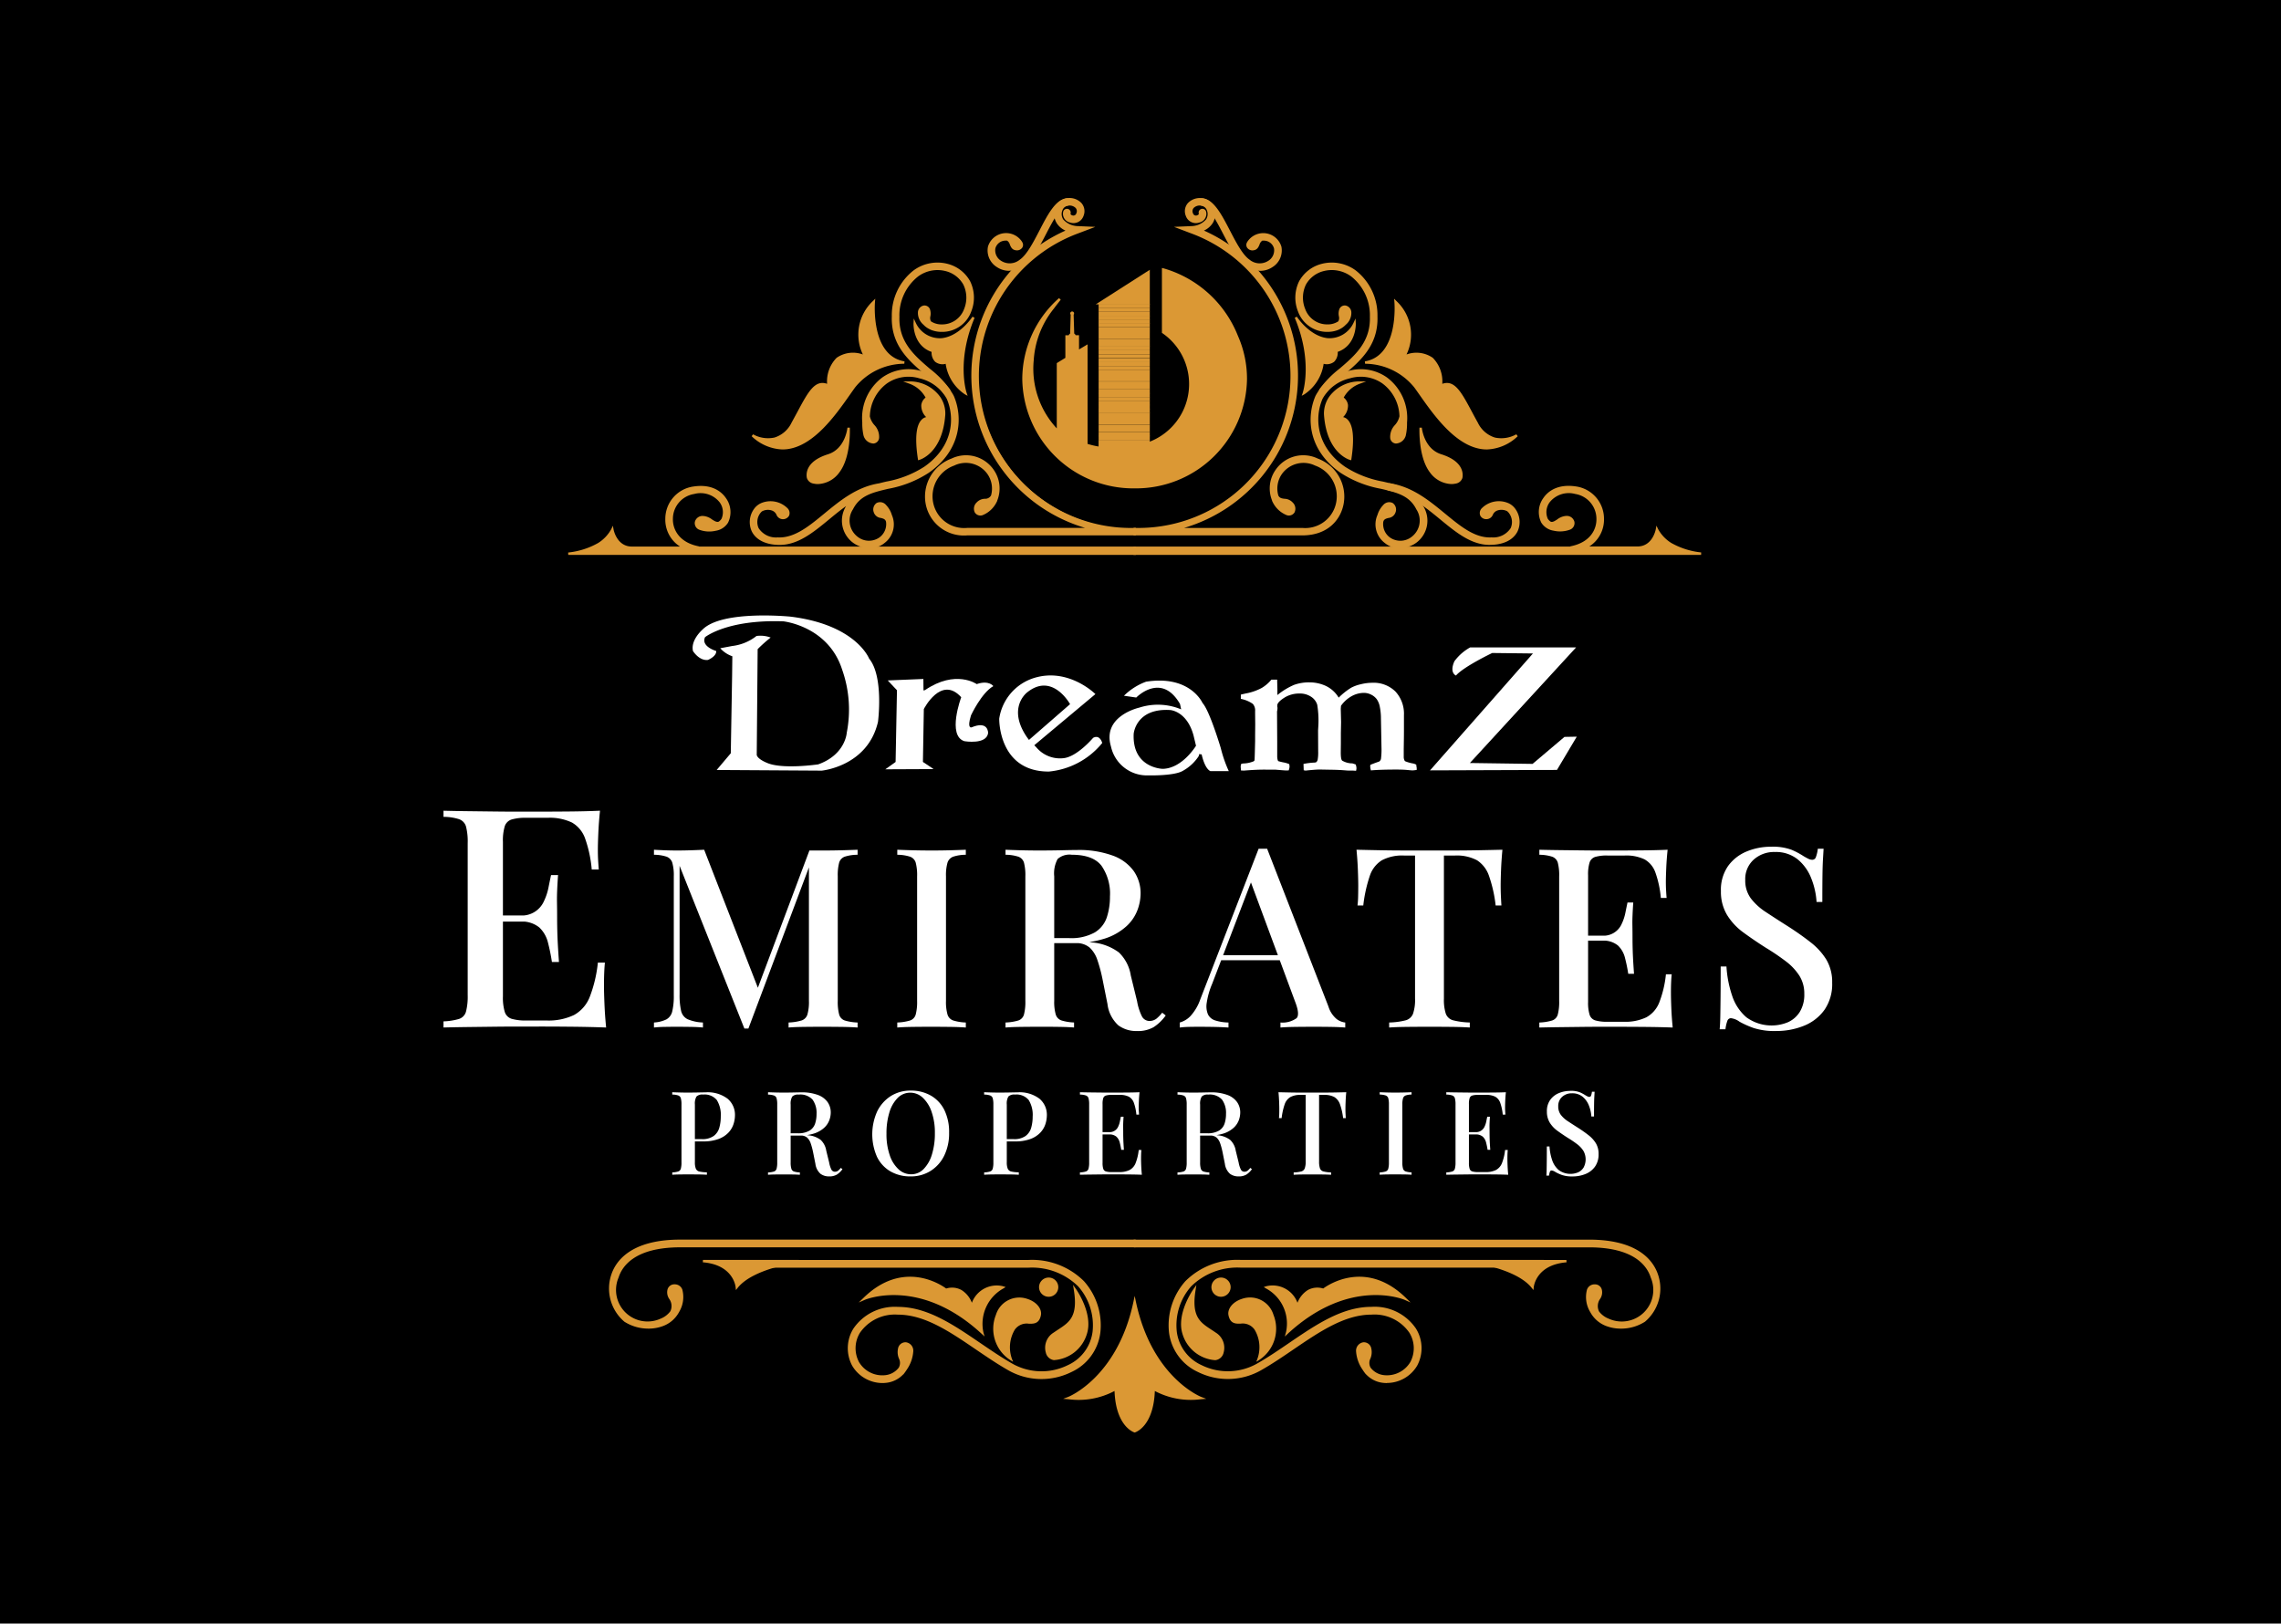 <svg xmlns="http://www.w3.org/2000/svg" width="288" height="205" viewBox="0 0 288 205"><g id="Group_77" data-name="Group 77" transform="translate(-816)"><rect id="Rectangle_177" data-name="Rectangle 177" width="288" height="205" transform="translate(816)"></rect><g id="Group_76" data-name="Group 76" transform="translate(-30.753 1072.094)"><path id="Path_308" data-name="Path 308" d="M451.559,209.833a8.152,8.152,0,0,0-6.332,3.044c-2.3,3.157-7.081,11.213-12.839,6.144a3.532,3.532,0,0,0,5.066-1.52c1.9-3.438,2.683-5.6,4.519-4.757,0,0-.489-5.22,4.634-3.7a5.651,5.651,0,0,1,1.093-6.877s-.633,6.933,3.857,7.668" transform="translate(509.368 -1236.149)" fill="#db9834"></path><path id="Path_309" data-name="Path 309" d="M435.947,219.857a5.887,5.887,0,0,1-3.891-1.673l.176-.24a3.876,3.876,0,0,0,2.706.408,3.559,3.559,0,0,0,2.153-1.875c.266-.482.511-.938.742-1.364,1.351-2.526,2.194-4.09,3.75-3.546a4.236,4.236,0,0,1,1.2-3.283,3.623,3.623,0,0,1,3.312-.422,5.8,5.8,0,0,1,1.276-6.75l.292-.291-.037.412c-.007.067-.569,6.8,3.731,7.5l-.028.3a8.034,8.034,0,0,0-6.207,2.983c-.2.273-.418.585-.654.92-1.814,2.582-4.557,6.485-7.957,6.888a4.994,4.994,0,0,1-.556.032m-2.848-1.243a4.927,4.927,0,0,0,3.369.912c3.265-.388,5.962-4.224,7.751-6.761.237-.337.456-.649.66-.923a8.036,8.036,0,0,1,5.556-3.046c-3.073-1.221-3.175-5.779-3.133-7.178a5.434,5.434,0,0,0-.794,6.4l.2.33-.371-.11c-1.478-.44-2.609-.346-3.367.275-1.276,1.04-1.086,3.241-1.084,3.266l.024.258-.236-.108c-1.392-.638-2.105.557-3.584,3.324-.229.428-.474.886-.742,1.369a3.847,3.847,0,0,1-2.34,2.021,3.7,3.7,0,0,1-1.913-.029" transform="translate(509.602 -1235.2)" fill="#db9834"></path><path id="Path_310" data-name="Path 310" d="M461.133,255.807s-.23,2.762-2.562,3.5-2.735,1.972-2.562,2.818,2.418,1.127,3.857-.789,1.266-5.524,1.266-5.524" transform="translate(492.771 -1273.893)" fill="#db9834"></path><path id="Path_311" data-name="Path 311" d="M456.9,262.889a2.28,2.28,0,0,1-.505-.053,1.055,1.055,0,0,1-.886-.716c-.1-.475-.192-2.1,2.664-2.993,2.206-.694,2.455-3.337,2.457-3.364l.3.006c.007.15.158,3.684-1.3,5.621a3.5,3.5,0,0,1-2.734,1.5m3.7-5.816a3.757,3.757,0,0,1-2.34,2.341c-2.545.8-2.568,2.117-2.46,2.645.045.221.291.4.66.484a3.028,3.028,0,0,0,2.933-1.333,8.249,8.249,0,0,0,1.209-4.137" transform="translate(493.121 -1273.862)" fill="#db9834"></path><path id="Path_312" data-name="Path 312" d="M508.954,208.746s-1.6,2.511-3.986,2.781a3.545,3.545,0,0,1-3.436-2.018s-.142,2.737,2.289,3.5a1.272,1.272,0,0,0,1.742,1.436s.366,2.826,2.382,3.9c0,0-1.374-3.947,1.008-9.6" transform="translate(460.713 -1240.776)" fill="#db9834"></path><path id="Path_313" data-name="Path 313" d="M507.857,218.477l-.339-.18a5.582,5.582,0,0,1-2.435-3.856,1.513,1.513,0,0,1-1.336-.267,1.629,1.629,0,0,1-.44-1.237c-2.4-.836-2.284-3.584-2.283-3.613l.033-.605.255.55a3.35,3.35,0,0,0,3.282,1.932c2.283-.258,3.861-2.688,3.875-2.713l.265.14c-2.328,5.524-1.017,9.452-1,9.491Zm-2.522-4.4.021.165a5.771,5.771,0,0,0,1.988,3.6,14.928,14.928,0,0,1,.736-8.367,5.744,5.744,0,0,1-3.452,2.023,3.5,3.5,0,0,1-3.273-1.59,3.139,3.139,0,0,0,2.154,2.774l.119.038-.015.123a1.446,1.446,0,0,0,.335,1.107,1.338,1.338,0,0,0,1.225.165Z" transform="translate(461.07 -1240.596)" fill="#db9834"></path><path id="Path_314" data-name="Path 314" d="M501.871,188.2a4.377,4.377,0,0,0-2.745-2.112,4.957,4.957,0,0,0-4.181.8,7.008,7.008,0,0,0-2.687,5.695c-.121,3.571,2.144,5.5,4.134,7.21a12.1,12.1,0,0,1,2.355,2.391.333.333,0,0,0,.455.1.319.319,0,0,0,.109-.437l-.005-.009a12.557,12.557,0,0,0-2.48-2.537c-1.979-1.689-4.02-3.435-3.909-6.7a6.394,6.394,0,0,1,2.415-5.194,4.287,4.287,0,0,1,3.6-.708,3.684,3.684,0,0,1,2.343,1.788,3.932,3.932,0,0,1,.1,3.212,3.082,3.082,0,0,1-2.955,2.033h-.032a2.493,2.493,0,0,1-1.445-.434c-.33-.4.082-1.014-.16-1.586s-1.134-.495-1.225.38a1.834,1.834,0,0,0,.66,1.427,2.4,2.4,0,0,0,.713.524c.03.016.059.031.089.045s.052.027.082.039a3.444,3.444,0,0,0,1.28.247h.039A3.733,3.733,0,0,0,502,191.913a4.546,4.546,0,0,0-.132-3.715" transform="translate(467.241 -1224.721)" fill="#db9834"></path><path id="Path_315" data-name="Path 315" d="M498.687,202.14a.482.482,0,0,1-.407-.219,11.963,11.963,0,0,0-2.327-2.362c-2.021-1.732-4.31-3.686-4.185-7.328a7.162,7.162,0,0,1,2.749-5.813,5.1,5.1,0,0,1,4.3-.825,4.523,4.523,0,0,1,2.836,2.187,4.689,4.689,0,0,1,.141,3.834,3.893,3.893,0,0,1-3.72,2.567h-.045a3.569,3.569,0,0,1-1.332-.261l-.054-.026c-.065-.031-.1-.047-.128-.065a2.521,2.521,0,0,1-.751-.554,1.942,1.942,0,0,1-.7-1.544.906.906,0,0,1,.726-.876.734.734,0,0,1,.788.453,1.718,1.718,0,0,1,.063.891.908.908,0,0,0,.064.645,2.368,2.368,0,0,0,1.341.393,2.955,2.955,0,0,0,2.845-1.933,3.786,3.786,0,0,0-.088-3.087,3.538,3.538,0,0,0-2.251-1.714,4.131,4.131,0,0,0-3.474.685,6.244,6.244,0,0,0-2.351,5.076c-.109,3.192,1.906,4.916,3.855,6.581a12.629,12.629,0,0,1,2.51,2.57.47.47,0,0,1-.144.649l-.008.005a.484.484,0,0,1-.253.072m-1.117-16.423a5.014,5.014,0,0,0-2.878.943,6.871,6.871,0,0,0-2.624,5.579c-.119,3.5,2.112,5.407,4.081,7.091a12.2,12.2,0,0,1,2.383,2.427.187.187,0,0,0,.247.055.176.176,0,0,0,.083-.109.166.166,0,0,0-.023-.127,12.378,12.378,0,0,0-2.444-2.5c-2.011-1.718-4.081-3.488-3.968-6.825a6.537,6.537,0,0,1,2.473-5.312,4.443,4.443,0,0,1,3.734-.725,3.827,3.827,0,0,1,2.435,1.863,4.075,4.075,0,0,1,.1,3.325,3.24,3.24,0,0,1-3.1,2.134,2.7,2.7,0,0,1-1.566-.463l-.027-.027a1.117,1.117,0,0,1-.141-.883,1.443,1.443,0,0,0-.041-.742.43.43,0,0,0-.468-.272.608.608,0,0,0-.471.61,1.736,1.736,0,0,0,.619,1.3,2.27,2.27,0,0,0,.674.495l.082.044.074.036a3.277,3.277,0,0,0,1.228.245l.037.151v-.151a3.594,3.594,0,0,0,3.437-2.368,4.4,4.4,0,0,0-.124-3.595,4.445,4.445,0,0,0-3.818-2.2" transform="translate(467.586 -1224.369)" fill="#db9834"></path><path id="Path_316" data-name="Path 316" d="M542.921,158.543c-1.313.159-2.282,2.023-3.308,4-.789,1.521-1.608,3.1-2.519,3.724a2.138,2.138,0,0,1-2.51.155,1.7,1.7,0,0,1-.8-1.731,1.471,1.471,0,0,1,1.357-1.1,1.849,1.849,0,0,1,.308,0c.547.253.375,1.1,1.057,1.211.537.09.937-.346.7-.779a1.613,1.613,0,0,0-.215-.3,2.242,2.242,0,0,0-3.852.82,2.321,2.321,0,0,0,1.076,2.418,2.619,2.619,0,0,0,1.455.44,3.2,3.2,0,0,0,1.806-.6c1.045-.722,1.9-2.367,2.727-3.958.9-1.732,1.836-3.533,2.8-3.646a.323.323,0,0,0-.082-.641" transform="translate(438.5 -1205.446)" fill="#db9834"></path><path id="Path_317" data-name="Path 317" d="M535.312,167.189a2.778,2.778,0,0,1-1.537-.464,2.474,2.474,0,0,1-1.14-2.579,2.391,2.391,0,0,1,4.119-.874,1.636,1.636,0,0,1,.227.324.641.641,0,0,1-.031.694.824.824,0,0,1-.825.3c-.454-.075-.6-.412-.722-.712a.889.889,0,0,0-.351-.5,1.64,1.64,0,0,0-.253,0,1.326,1.326,0,0,0-1.226.983,1.55,1.55,0,0,0,.742,1.575,2,2,0,0,0,2.343-.153c.881-.607,1.69-2.164,2.474-3.669,1.039-2.013,2.025-3.912,3.414-4.081a.46.46,0,0,1,.354.094.472.472,0,0,1,.182.317.46.46,0,0,1-.1.346.477.477,0,0,1-.321.181c-.886.107-1.842,1.948-2.686,3.572-.835,1.608-1.7,3.269-2.774,4.012a3.349,3.349,0,0,1-1.892.628m-.357-4.461a1.666,1.666,0,0,0-.219.01,1.98,1.98,0,0,0-1.805,1.479,2.173,2.173,0,0,0,1.013,2.258,2.721,2.721,0,0,0,3.093-.165c1.013-.7,1.859-2.328,2.678-3.9.918-1.768,1.873-3.6,2.911-3.727a.181.181,0,0,0,.122-.068.166.166,0,0,0,.034-.124.176.176,0,0,0-.066-.116.185.185,0,0,0-.132-.035c-1.237.15-2.185,1.979-3.192,3.921-.8,1.538-1.625,3.128-2.568,3.777a2.281,2.281,0,0,1-2.678.156,1.854,1.854,0,0,1-.868-1.9,1.62,1.62,0,0,1,1.492-1.212,2.1,2.1,0,0,1,.334,0l.05.014a1.119,1.119,0,0,1,.524.665c.127.3.218.487.495.533a.535.535,0,0,0,.534-.181.343.343,0,0,0,.012-.377,1.422,1.422,0,0,0-.2-.276,1.933,1.933,0,0,0-1.566-.735" transform="translate(438.856 -1205.089)" fill="#db9834"></path><path id="Path_318" data-name="Path 318" d="M512.947,180.676a19.541,19.541,0,0,1,12.658-18.09l1.456-.553-1.56-.074a2.671,2.671,0,0,1-1.878-.907,1.39,1.39,0,0,1-.111-1.314,1.044,1.044,0,0,1,.752-.646,1.264,1.264,0,0,1,1.167.33.77.77,0,0,1,.11.82.541.541,0,0,1-.674.361l-.032-.011c-.136-.044-.377-.186-.313-.408a.322.322,0,0,0-.221-.4h0a.33.33,0,0,0-.412.219v0a.989.989,0,0,0,.72,1.2l.025.006a1.191,1.191,0,0,0,1.523-.721l.007-.021a1.408,1.408,0,0,0-.227-1.46,1.919,1.919,0,0,0-1.8-.546,1.69,1.69,0,0,0-1.237,1.028,2.031,2.031,0,0,0,.165,1.92,2.638,2.638,0,0,0,1.326.967,19.916,19.916,0,0,0,3.2,37.694H511.6a4.127,4.127,0,0,1-4.428-3.319,4.265,4.265,0,0,1,2.755-4.842,3.486,3.486,0,0,1,4.37,1.13,3.367,3.367,0,0,1,.463,2.852c-.441.8-1.206.208-1.838.918-.651.731-.193,1.554.577,1.366a3.176,3.176,0,0,0,1.706-1.591.666.666,0,0,0,.074-.193,3.966,3.966,0,0,0-.431-3.71,4.087,4.087,0,0,0-5.155-1.38,4.959,4.959,0,0,0-3.171,5.562,4.752,4.752,0,0,0,5.077,3.85h21.156v-.646a19.629,19.629,0,0,1-19.81-19.4" transform="translate(457.258 -1205.361)" fill="#db9834"></path><path id="Path_319" data-name="Path 319" d="M532.546,200.508H511.236a4.9,4.9,0,0,1-5.225-3.972,5.112,5.112,0,0,1,3.267-5.731,4.235,4.235,0,0,1,5.331,1.437,4.1,4.1,0,0,1,.444,3.85.667.667,0,0,1-.083.207,3.38,3.38,0,0,1-1.8,1.665.835.835,0,0,1-.956-.351,1.078,1.078,0,0,1,.23-1.261,1.46,1.46,0,0,1,1.042-.468.837.837,0,0,0,.777-.422,3.2,3.2,0,0,0-.456-2.7,3.345,3.345,0,0,0-4.194-1.072,4.118,4.118,0,0,0-2.659,4.674,3.986,3.986,0,0,0,4.28,3.2H526.15a20.05,20.05,0,0,1-2.492-37.541,2.6,2.6,0,0,1-1.072-.888,2.184,2.184,0,0,1-.181-2.061,1.837,1.837,0,0,1,1.343-1.12,2.067,2.067,0,0,1,1.937.6,1.557,1.557,0,0,1,.254,1.613,1.338,1.338,0,0,1-1.7.838l-.02-.007a1.131,1.131,0,0,1-.846-1.357c0-.01,0-.02.007-.029a.482.482,0,0,1,.593-.323.475.475,0,0,1,.289.228.466.466,0,0,1,.04.358c-.04.135.211.224.215.224a.388.388,0,0,0,.5-.217.445.445,0,0,0,.015-.045.621.621,0,0,0-.083-.668,1.1,1.1,0,0,0-1.026-.283.894.894,0,0,0-.642.556,1.246,1.246,0,0,0,.1,1.173,2.535,2.535,0,0,0,1.765.837l2.284.1-2.136.811a19.193,19.193,0,0,0,7.1,37.2h.15Zm-21.338-9.775a5.266,5.266,0,0,0-1.826.354,4.809,4.809,0,0,0-3.075,5.394,4.608,4.608,0,0,0,4.93,3.726h21.009v-.346a19.491,19.491,0,0,1-7.055-37.779l.782-.3-.836-.039a2.788,2.788,0,0,1-2-.97,1.549,1.549,0,0,1-.123-1.459,1.194,1.194,0,0,1,.858-.733,1.414,1.414,0,0,1,1.308.382.922.922,0,0,1,.137.97.683.683,0,0,1-.852.454l-.04-.014a.512.512,0,0,1-.412-.593.171.171,0,0,0-.014-.128.183.183,0,0,0-.33.033.84.84,0,0,0,.623,1.012l.02,0a1.049,1.049,0,0,0,1.339-.639l0-.013a1.258,1.258,0,0,0-.2-1.309,1.766,1.766,0,0,0-1.653-.5,1.543,1.543,0,0,0-1.125.94,1.884,1.884,0,0,0,.154,1.779,2.452,2.452,0,0,0,1.252.907l.353.128-.344.151a19.766,19.766,0,0,0,3.172,37.415l1.154.3H511.236a4.269,4.269,0,0,1-4.575-3.442,4.413,4.413,0,0,1,2.849-5.01,3.636,3.636,0,0,1,4.547,1.187,3.5,3.5,0,0,1,.482,2.982,1.128,1.128,0,0,1-1.015.6,1.181,1.181,0,0,0-.854.368.792.792,0,0,0-.2.907.55.55,0,0,0,.628.215,3.1,3.1,0,0,0,1.609-1.52.5.5,0,0,0,.059-.148,3.821,3.821,0,0,0-.412-3.593,3.781,3.781,0,0,0-3.153-1.678" transform="translate(457.62 -1205)" fill="#db9834"></path><path id="Path_320" data-name="Path 320" d="M457.235,234.647a6.008,6.008,0,0,0-3.972-3.044,5.582,5.582,0,0,0-4.82.769,6.261,6.261,0,0,0-2.48,5.576,7.031,7.031,0,0,0,.151,1.585c.236.893,1.51,1.379,1.679.3.165-1.034-1.065-1.7-1.172-2.657a5.5,5.5,0,0,1,2.216-4.284,4.925,4.925,0,0,1,4.252-.66,5.412,5.412,0,0,1,3.536,2.672c1.028,2.38.888,6.1-2.881,8.74a13.255,13.255,0,0,1-4.859,1.9c-.314.075-.624.149-.93.228-2.778.444-4.857,2.155-6.868,3.809-1.956,1.609-3.8,3.133-5.959,3.019a2.743,2.743,0,0,1-2.535-1.252,2.029,2.029,0,0,1,.213-2.035,1.6,1.6,0,0,1,.273-.282,1.465,1.465,0,0,1,2.018.47l.025.042c.407.938,1.957.31,1.121-.7a2.917,2.917,0,0,0-3.18-.571,2.015,2.015,0,0,0-.79.66,2.675,2.675,0,0,0-.273,2.691c.274.56,1.041,1.516,3.1,1.619.087,0,.173.007.258.007,2.3,0,4.176-1.545,6.161-3.177a31.626,31.626,0,0,1,2.732-2.084,4.819,4.819,0,0,0-.334.562,3.331,3.331,0,0,0,.775,4.415,3.462,3.462,0,0,0,2.061.7,2.7,2.7,0,0,0,1.765-.612,2.809,2.809,0,0,0,.9-3.381,2.969,2.969,0,0,0-.684-1.19c-.762-.747-1.566-.132-1.319.746s1.3.374,1.548,1.186a2.219,2.219,0,0,1-.876,2.153,2.452,2.452,0,0,1-2.989-.111,2.711,2.711,0,0,1-.586-3.618c.907-1.807,2.509-2.186,4.535-2.665a13.812,13.812,0,0,0,5.087-2.007c4.085-2.866,4.226-6.92,3.105-9.519" transform="translate(509.811 -1256.692)" fill="#db9834"></path><path id="Path_321" data-name="Path 321" d="M446.386,253.451a3.607,3.607,0,0,1-2.15-.726,3.472,3.472,0,0,1-.825-4.594c-.751.534-1.468,1.122-2.164,1.7-2.011,1.653-3.906,3.21-6.256,3.21-.088,0-.177,0-.267-.008-2.129-.106-2.932-1.111-3.221-1.7a2.83,2.83,0,0,1,.287-2.847,2.175,2.175,0,0,1,.85-.707,3.039,3.039,0,0,1,3.357.612.858.858,0,0,1,.212.957.884.884,0,0,1-1.586-.108.983.983,0,0,0-.635-.564,1.561,1.561,0,0,0-1.192.121,1.4,1.4,0,0,0-.23.243,1.871,1.871,0,0,0-.2,1.88,2.609,2.609,0,0,0,2.407,1.169c.073,0,.145.005.218.005,2,0,3.757-1.442,5.612-2.968,2.053-1.688,4.146-3.411,6.965-3.862.293-.076.6-.151.919-.225a13.161,13.161,0,0,0,4.807-1.882c3.7-2.591,3.834-6.232,2.83-8.56a5.253,5.253,0,0,0-3.437-2.586,4.781,4.781,0,0,0-4.123.639,5.327,5.327,0,0,0-2.154,4.17,2.477,2.477,0,0,0,.558,1.065,2.164,2.164,0,0,1,.612,1.608.774.774,0,0,1-.714.742,1.354,1.354,0,0,1-1.259-1.028,6.94,6.94,0,0,1-.155-1.622,6.4,6.4,0,0,1,2.542-5.7,5.728,5.728,0,0,1,4.947-.792,6.16,6.16,0,0,1,4.071,3.133c1.143,2.652,1,6.784-3.157,9.7a13.961,13.961,0,0,1-5.14,2.03c-1.99.47-3.561.841-4.438,2.586a2.57,2.57,0,0,0,.543,3.431,2.3,2.3,0,0,0,2.8.117,2.083,2.083,0,0,0,.83-1.984l-.005-.013c-.092-.3-.3-.372-.647-.461a1.047,1.047,0,0,1-.9-.729,1,1,0,0,1,.369-1.162.982.982,0,0,1,1.2.269,3.083,3.083,0,0,1,.721,1.252,2.94,2.94,0,0,1-.942,3.546,2.849,2.849,0,0,1-1.863.648m-1.952-6.365-.425.624a4.474,4.474,0,0,0-.324.545,3.187,3.187,0,0,0,.732,4.228,3.308,3.308,0,0,0,1.97.666,2.546,2.546,0,0,0,1.667-.577,2.66,2.66,0,0,0,.855-3.211,2.8,2.8,0,0,0-.65-1.139.617.617,0,0,0-1.079.6c.1.367.361.434.688.52a1.021,1.021,0,0,1,.836.6l.013.005.017.077a2.365,2.365,0,0,1-.925,2.294,2.6,2.6,0,0,1-3.177-.106,2.854,2.854,0,0,1-.629-3.806c.94-1.87,2.572-2.255,4.638-2.741a13.725,13.725,0,0,0,5.037-1.985c4.011-2.813,4.152-6.788,3.051-9.336a5.854,5.854,0,0,0-3.875-2.959,5.442,5.442,0,0,0-4.692.742,6.109,6.109,0,0,0-2.419,5.442,6.742,6.742,0,0,0,.146,1.558,1.082,1.082,0,0,0,.926.806h.027c.3-.016.4-.277.433-.495a1.919,1.919,0,0,0-.557-1.384,2.685,2.685,0,0,1-.615-1.237,5.619,5.619,0,0,1,2.276-4.42,5.068,5.068,0,0,1,4.38-.687,5.571,5.571,0,0,1,3.638,2.764c1.05,2.431.907,6.229-2.934,8.925a13.366,13.366,0,0,1-4.9,1.925c-.318.075-.628.15-.932.229-2.753.44-4.814,2.136-6.809,3.778-1.924,1.582-3.722,3.06-5.829,3.06-.078,0-.156,0-.235-.007a2.887,2.887,0,0,1-2.662-1.336,2.181,2.181,0,0,1,.228-2.191,1.7,1.7,0,0,1,.3-.309,1.875,1.875,0,0,1,1.456-.165,1.291,1.291,0,0,1,.82.731.578.578,0,0,0,.534.37h.013a.541.541,0,0,0,.495-.272.608.608,0,0,0-.173-.638,2.789,2.789,0,0,0-2.991-.535,1.906,1.906,0,0,0-.742.615,2.523,2.523,0,0,0-.258,2.537c.26.531.99,1.436,2.968,1.535.083,0,.169.005.247.005,2.243,0,4.1-1.524,6.061-3.138a31.667,31.667,0,0,1,2.75-2.093Z" transform="translate(510.172 -1256.327)" fill="#db9834"></path><path id="Path_322" data-name="Path 322" d="M393.286,288.768H370.409a.341.341,0,0,0-.112-.047c-2.506-.511-3.363-2.2-3.329-3.618a3.333,3.333,0,0,1,2.815-3.273,3.215,3.215,0,0,1,3.359,1.113,2.221,2.221,0,0,1,.247,2.232,1.391,1.391,0,0,1-.435.436c-.621.24-1.2-.7-1.993-.7-1.045-.01-1.244,1.1-.456,1.442a3.422,3.422,0,0,0,1.985.121,2.1,2.1,0,0,0,1.46-.956,2.863,2.863,0,0,0-.259-2.93c-.463-.681-1.6-1.769-4.011-1.393a4.021,4.021,0,0,0-1.126,7.576h-6.612c-2.044,0-2.467-2.3-2.467-2.3a4.873,4.873,0,0,1-1.722,1.827,9.783,9.783,0,0,1-3.851,1.226h71.515v-.754Z" transform="translate(564.599 -1291.702)" fill="#db9834"></path><path id="Path_323" data-name="Path 323" d="M425.539,289.308H353.874l-.013-.3a9.7,9.7,0,0,0,3.782-1.2,4.781,4.781,0,0,0,1.666-1.763l.2-.42.082.456c.016.089.427,2.175,2.319,2.175h6.076a4.023,4.023,0,0,1-1.858-3.534,4.114,4.114,0,0,1,3.5-4.04c2.49-.394,3.674.746,4.157,1.458a3.018,3.018,0,0,1,.263,3.1,2.234,2.234,0,0,1-1.562,1.022,3.583,3.583,0,0,1-2.07-.132.883.883,0,0,1-.553-1,.989.989,0,0,1,1.055-.735h.015a2.1,2.1,0,0,1,1.085.432c.32.206.6.382.853.284a1.272,1.272,0,0,0,.361-.377,2.094,2.094,0,0,0-.247-2.069,3.079,3.079,0,0,0-3.211-1.048,3.186,3.186,0,0,0-2.688,3.129c-.033,1.354.792,2.974,3.209,3.468a.416.416,0,0,1,.122.043h55.124Zm-70.017-.3h69.717v-.454h-54.9l-.037-.025a.168.168,0,0,0-.057-.025c-2.6-.53-3.487-2.3-3.452-3.769a3.482,3.482,0,0,1,2.942-3.419,3.361,3.361,0,0,1,3.5,1.177,2.372,2.372,0,0,1,.247,2.4,1.554,1.554,0,0,1-.479.482,1.244,1.244,0,0,1-1.154-.3,1.83,1.83,0,0,0-.926-.384h-.012a.7.7,0,0,0-.761.495.577.577,0,0,0,.379.66,3.276,3.276,0,0,0,1.892.113,1.946,1.946,0,0,0,1.366-.89,2.709,2.709,0,0,0-.257-2.766c-.443-.652-1.537-1.693-3.865-1.328a3.819,3.819,0,0,0-3.245,3.752,3.866,3.866,0,0,0,2.167,3.545l.521.282h-7.2a2.713,2.713,0,0,1-2.516-2.061,5.243,5.243,0,0,1-1.594,1.567,8.241,8.241,0,0,1-2.281.948" transform="translate(564.628 -1291.338)" fill="#db9834"></path><path id="Path_324" data-name="Path 324" d="M503.784,240.6c.139-2.013-1.8-4.034-4.335-4.034,0,0,1.779.649,2.164,1.948,0,0-1.441.876.235,2.547,0,0-2.086-.5-1.231,5.124,0,0,2.836-.788,3.167-5.585" transform="translate(462.178 -1260.355)" fill="#db9834"></path><path id="Path_325" data-name="Path 325" d="M498.484,246.026l-.025-.165c-.4-2.639-.224-4.325.524-5.009a1.1,1.1,0,0,1,.522-.277,2.017,2.017,0,0,1-.616-1.535,1.427,1.427,0,0,1,.54-.93,3.786,3.786,0,0,0-2.039-1.75l-.8-.291h.846a4.706,4.706,0,0,1,3.436,1.468,3.685,3.685,0,0,1,1.047,2.721c-.334,4.847-3.156,5.689-3.276,5.72Zm1.228-5.175a.781.781,0,0,0-.535.228c-.446.412-.881,1.547-.449,4.552.592-.259,2.624-1.43,2.9-5.39l.149.01-.149-.01a3.39,3.39,0,0,0-.97-2.5,4.359,4.359,0,0,0-2.418-1.3,3.173,3.173,0,0,1,1.511,1.684l.032.11-.1.06a1.166,1.166,0,0,0-.495.784,1.98,1.98,0,0,0,.761,1.529l.38.378-.52-.126a.469.469,0,0,0-.093-.008" transform="translate(464.187 -1260.004)" fill="#db9834"></path><path id="Path_326" data-name="Path 326" d="M693.425,209.822a8.152,8.152,0,0,1,6.332,3.044c2.3,3.157,7.081,11.213,12.839,6.144a3.533,3.533,0,0,1-5.066-1.523c-1.9-3.438-2.683-5.6-4.519-4.757,0,0,.489-5.22-4.635-3.7a5.65,5.65,0,0,0-1.1-6.879s.633,6.933-3.857,7.668" transform="translate(325.679 -1236.138)" fill="#db9834"></path><path id="Path_327" data-name="Path 327" d="M708.757,219.855a4.667,4.667,0,0,1-.557-.033c-3.4-.4-6.142-4.306-7.957-6.888-.236-.336-.454-.646-.654-.919a8.05,8.05,0,0,0-6.207-2.983l-.027-.3c4.3-.7,3.738-7.435,3.731-7.5l-.038-.412.293.292a5.8,5.8,0,0,1,1.276,6.748,3.628,3.628,0,0,1,3.313.422,4.245,4.245,0,0,1,1.2,3.283c1.557-.543,2.4,1.022,3.749,3.546.229.427.473.883.742,1.365a3.571,3.571,0,0,0,2.156,1.876,3.867,3.867,0,0,0,2.7-.412l.178.241a5.894,5.894,0,0,1-3.891,1.673m-14.486-11.059a8.039,8.039,0,0,1,5.557,3.046c.2.276.419.586.66.924,1.784,2.539,4.481,6.377,7.751,6.761a4.9,4.9,0,0,0,3.369-.912,3.7,3.7,0,0,1-1.913.03,3.847,3.847,0,0,1-2.341-2.022c-.267-.482-.512-.94-.742-1.369-1.479-2.766-2.195-3.962-3.585-3.324l-.236.109.024-.259c0-.022.191-2.226-1.076-3.265-.756-.621-1.889-.715-3.366-.276l-.371.111.2-.33a5.433,5.433,0,0,0-.794-6.4c.043,1.4-.058,5.958-3.133,7.178" transform="translate(325.726 -1235.197)" fill="#db9834"></path><path id="Path_328" data-name="Path 328" d="M717.125,255.807s.229,2.762,2.562,3.5,2.735,1.972,2.561,2.818-2.418,1.127-3.856-.789-1.266-5.524-1.266-5.524" transform="translate(309.004 -1273.893)" fill="#db9834"></path><path id="Path_329" data-name="Path 329" d="M720.645,262.889a3.5,3.5,0,0,1-2.734-1.5c-1.455-1.937-1.3-5.471-1.3-5.621l.3-.006c0,.027.247,2.671,2.457,3.364,2.856.9,2.761,2.518,2.664,2.993a1.055,1.055,0,0,1-.886.716,2.279,2.279,0,0,1-.505.053m-3.7-5.816a8.249,8.249,0,0,0,1.209,4.137,3.028,3.028,0,0,0,2.933,1.333c.366-.083.612-.263.66-.484.108-.528.082-1.845-2.46-2.645a3.757,3.757,0,0,1-2.34-2.341" transform="translate(309.364 -1273.862)" fill="#db9834"></path><path id="Path_330" data-name="Path 330" d="M663.939,208.746s1.6,2.511,3.986,2.781a3.545,3.545,0,0,0,3.436-2.018s.142,2.737-2.289,3.5a1.271,1.271,0,0,1-1.742,1.436s-.366,2.826-2.382,3.9c0,0,1.374-3.947-1.008-9.6" transform="translate(346.426 -1240.776)" fill="#db9834"></path><path id="Path_331" data-name="Path 331" d="M664.35,218.468l.126-.362c.013-.039,1.325-3.965-1.005-9.491l.265-.139c.015.025,1.595,2.455,3.875,2.713a3.345,3.345,0,0,0,3.284-1.933l.254-.549.032.6c0,.028.115,2.777-2.281,3.612a1.637,1.637,0,0,1-.44,1.241,1.516,1.516,0,0,1-1.337.267,5.582,5.582,0,0,1-2.435,3.856Zm-.225-9a14.925,14.925,0,0,1,.737,8.367,5.808,5.808,0,0,0,1.989-3.6l.021-.165.165.037a1.336,1.336,0,0,0,1.224-.165,1.449,1.449,0,0,0,.336-1.107l-.015-.123.119-.038a3.141,3.141,0,0,0,2.149-2.774,3.493,3.493,0,0,1-3.274,1.586,5.74,5.74,0,0,1-3.453-2.022" transform="translate(346.755 -1240.586)" fill="#db9834"></path><path id="Path_332" data-name="Path 332" d="M671.635,186.9a4.961,4.961,0,0,0-4.174-.8,4.377,4.377,0,0,0-2.745,2.111,4.545,4.545,0,0,0-.132,3.715,3.733,3.733,0,0,0,3.578,2.468h.039a3.426,3.426,0,0,0,1.28-.247c.028-.011.053-.026.082-.038l.088-.045a2.42,2.42,0,0,0,.713-.524,1.833,1.833,0,0,0,.66-1.427c-.091-.872-.981-.962-1.225-.38s.165,1.183-.16,1.586a2.485,2.485,0,0,1-1.445.433h-.032a3.082,3.082,0,0,1-2.956-2.033,3.932,3.932,0,0,1,.1-3.206,3.684,3.684,0,0,1,2.345-1.793,4.288,4.288,0,0,1,3.6.708,6.391,6.391,0,0,1,2.414,5.194c.111,3.265-1.932,5.012-3.909,6.7a12.5,12.5,0,0,0-2.479,2.537.319.319,0,0,0,.1.441l.007,0a.34.34,0,0,0,.175.049.329.329,0,0,0,.28-.151,12.108,12.108,0,0,1,2.355-2.391c1.994-1.7,4.255-3.637,4.134-7.21a7.017,7.017,0,0,0-2.687-5.7" transform="translate(346.207 -1224.725)" fill="#db9834"></path><path id="Path_333" data-name="Path 333" d="M667.2,202.142a.485.485,0,0,1-.254-.072.471.471,0,0,1-.155-.647l0-.007a12.646,12.646,0,0,1,2.5-2.567c1.953-1.67,3.969-3.392,3.86-6.586a6.244,6.244,0,0,0-2.351-5.076,4.133,4.133,0,0,0-3.475-.685,3.535,3.535,0,0,0-2.251,1.713,3.779,3.779,0,0,0-.087,3.086,2.943,2.943,0,0,0,2.814,1.935,2.4,2.4,0,0,0,1.37-.393.908.908,0,0,0,.064-.646,1.721,1.721,0,0,1,.062-.889.735.735,0,0,1,.789-.454.907.907,0,0,1,.725.876,1.949,1.949,0,0,1-.706,1.551,2.583,2.583,0,0,1-.75.551l-.09.046-.089.042a3.571,3.571,0,0,1-1.336.261h-.04a3.894,3.894,0,0,1-3.72-2.567,4.694,4.694,0,0,1,.142-3.834,4.527,4.527,0,0,1,2.837-2.187,5.112,5.112,0,0,1,4.3.825,7.162,7.162,0,0,1,2.749,5.813c.124,3.645-2.166,5.6-4.185,7.328a11.943,11.943,0,0,0-2.326,2.361.484.484,0,0,1-.407.22m1.118-16.078a4.654,4.654,0,0,1,2.664.876,6.534,6.534,0,0,1,2.473,5.312c.114,3.337-1.956,5.107-3.958,6.818a12.432,12.432,0,0,0-2.452,2.5.164.164,0,0,0-.022.128.171.171,0,0,0,.078.108.185.185,0,0,0,.247-.055,12.188,12.188,0,0,1,2.383-2.426c1.97-1.683,4.205-3.59,4.082-7.091a6.87,6.87,0,0,0-2.624-5.578,4.808,4.808,0,0,0-4.045-.783,4.232,4.232,0,0,0-2.653,2.039,4.4,4.4,0,0,0-.124,3.594,3.6,3.6,0,0,0,3.438,2.368,3.312,3.312,0,0,0,1.261-.239l.078-.037.078-.039a2.284,2.284,0,0,0,.674-.495,1.741,1.741,0,0,0,.623-1.309.61.61,0,0,0-.471-.61.426.426,0,0,0-.468.273,1.446,1.446,0,0,0-.041.742,1.118,1.118,0,0,1-.141.883l-.027.026a2.647,2.647,0,0,1-1.533.463A3.251,3.251,0,0,1,664.7,191.4a4.078,4.078,0,0,1,.1-3.327,3.834,3.834,0,0,1,2.441-1.86,3.9,3.9,0,0,1,1.066-.146" transform="translate(346.564 -1224.37)" fill="#db9834"></path><path id="Path_334" data-name="Path 334" d="M633.192,164.542a2.241,2.241,0,0,0-3.851-.819,1.5,1.5,0,0,0-.216.3c-.236.432.165.868.7.779.681-.114.509-.958,1.056-1.211a1.824,1.824,0,0,1,.307,0,1.473,1.473,0,0,1,1.36,1.1,1.7,1.7,0,0,1-.8,1.732,2.144,2.144,0,0,1-2.511-.155c-.911-.629-1.731-2.2-2.519-3.724-1.026-1.975-2-3.842-3.307-4a.323.323,0,1,0-.083.64c.963.117,1.9,1.914,2.8,3.653.824,1.591,1.683,3.237,2.727,3.958a3.191,3.191,0,0,0,1.806.6,2.614,2.614,0,0,0,1.455-.44,2.322,2.322,0,0,0,1.076-2.418" transform="translate(375.202 -1205.45)" fill="#db9834"></path><path id="Path_335" data-name="Path 335" d="M630.291,167.189a3.348,3.348,0,0,1-1.891-.628c-1.072-.742-1.939-2.406-2.775-4.013-.843-1.623-1.8-3.463-2.685-3.571a.477.477,0,0,1-.321-.182.47.47,0,0,1,.086-.662.452.452,0,0,1,.356-.094c1.388.165,2.374,2.067,3.419,4.078.782,1.505,1.591,3.06,2.473,3.669a2,2,0,0,0,2.343.153,1.553,1.553,0,0,0,.742-1.575,1.326,1.326,0,0,0-1.226-.984,1.721,1.721,0,0,0-.253,0,.9.9,0,0,0-.351.5c-.126.3-.269.637-.722.713a.824.824,0,0,1-.825-.3.644.644,0,0,1-.032-.695,1.743,1.743,0,0,1,.237-.334,2.391,2.391,0,0,1,4.109.885,2.474,2.474,0,0,1-1.14,2.577,2.776,2.776,0,0,1-1.538.465m-7.3-8.852a.176.176,0,0,0-.108.037.169.169,0,0,0-.066.116.165.165,0,0,0,.034.125.185.185,0,0,0,.121.068c1.042.126,1.994,1.959,2.917,3.731.818,1.575,1.665,3.2,2.679,3.9a2.721,2.721,0,0,0,3.092.16,2.173,2.173,0,0,0,1.013-2.258,2.093,2.093,0,0,0-3.589-.771,1.452,1.452,0,0,0-.2.286.343.343,0,0,0,.013.378.54.54,0,0,0,.534.181c.275-.046.367-.233.495-.533a1.119,1.119,0,0,1,.525-.666l.048-.01a1.963,1.963,0,0,1,.334,0,1.619,1.619,0,0,1,1.492,1.211,1.854,1.854,0,0,1-.868,1.9,2.283,2.283,0,0,1-2.679-.156c-.942-.651-1.768-2.241-2.567-3.778-1.007-1.943-1.959-3.775-3.192-3.922H623" transform="translate(375.572 -1205.089)" fill="#db9834"></path><path id="Path_336" data-name="Path 336" d="M618.329,191.311a4.091,4.091,0,0,0-5.155,1.38,3.965,3.965,0,0,0-.431,3.706.644.644,0,0,0,.074.193,3.18,3.18,0,0,0,1.706,1.592c.771.187,1.228-.637.577-1.367-.632-.709-1.4-.113-1.838-.918a3.364,3.364,0,0,1,.463-2.851,3.486,3.486,0,0,1,4.37-1.131,4.265,4.265,0,0,1,2.755,4.842,4.127,4.127,0,0,1-4.428,3.319h-16a19.914,19.914,0,0,0,3.2-37.695,2.634,2.634,0,0,0,1.326-.966,2.033,2.033,0,0,0,.165-1.922,1.69,1.69,0,0,0-1.233-1.025,1.919,1.919,0,0,0-1.795.548,1.408,1.408,0,0,0-.227,1.462,1.191,1.191,0,0,0,1.509.749l.021-.007a.989.989,0,0,0,.744-1.185l-.005-.02a.33.33,0,0,0-.41-.222h0a.321.321,0,0,0-.227.394v.006c.065.222-.176.364-.312.408a.541.541,0,0,1-.692-.327c0-.007-.005-.015-.008-.023a.77.77,0,0,1,.11-.82,1.261,1.261,0,0,1,1.167-.33,1.046,1.046,0,0,1,.753.646,1.393,1.393,0,0,1-.111,1.319,2.671,2.671,0,0,1-1.878.907l-1.561.072,1.456.552a19.337,19.337,0,0,1-7.152,37.479v.646h21.158c3.216,0,4.732-1.989,5.077-3.85a4.959,4.959,0,0,0-3.171-5.562" transform="translate(394.752 -1205.364)" fill="#db9834"></path><path id="Path_337" data-name="Path 337" d="M616.069,200.511H594.763v-.947h.15a19.192,19.192,0,0,0,7.1-37.2l-2.134-.811,2.284-.1a2.533,2.533,0,0,0,1.761-.837,1.242,1.242,0,0,0,.1-1.172.9.9,0,0,0-.642-.557,1.1,1.1,0,0,0-1.026.284.621.621,0,0,0-.082.668.386.386,0,0,0,.473.275.381.381,0,0,0,.047-.016s.253-.087.213-.222a.47.47,0,0,1,.04-.359.482.482,0,0,1,.882.1,1.13,1.13,0,0,1-.809,1.378l-.03.007a1.339,1.339,0,0,1-1.711-.81l-.007-.02a1.552,1.552,0,0,1,.254-1.613,2.079,2.079,0,0,1,1.937-.6,1.836,1.836,0,0,1,1.347,1.113,2.182,2.182,0,0,1-.18,2.061,2.586,2.586,0,0,1-1.072.888,20.054,20.054,0,0,1-2.5,37.546h14.912a3.982,3.982,0,0,0,4.282-3.2,4.118,4.118,0,0,0-2.659-4.674,3.35,3.35,0,0,0-4.194,1.072,3.2,3.2,0,0,0-.444,2.721c.181.325.439.357.764.4a1.459,1.459,0,0,1,1.043.468,1.077,1.077,0,0,1,.23,1.261.84.84,0,0,1-.957.351,3.381,3.381,0,0,1-1.8-1.665.786.786,0,0,1-.091-.238,4.078,4.078,0,0,1,.454-3.819,4.229,4.229,0,0,1,5.33-1.436,5.112,5.112,0,0,1,3.267,5.73c-.357,1.919-1.918,3.972-5.226,3.972m-21.007-.3h21.008c3.125,0,4.6-1.924,4.931-3.726a4.811,4.811,0,0,0-3.076-5.394,3.943,3.943,0,0,0-4.978,1.323,3.8,3.8,0,0,0-.418,3.564.607.607,0,0,0,.067.177,3.11,3.11,0,0,0,1.612,1.521.551.551,0,0,0,.628-.215.79.79,0,0,0-.2-.907,1.179,1.179,0,0,0-.855-.368,1.121,1.121,0,0,1-1-.577,3.5,3.5,0,0,1,.469-3.007,3.632,3.632,0,0,1,4.547-1.188,4.414,4.414,0,0,1,2.85,5.01,4.271,4.271,0,0,1-4.577,3.442H598.881l1.154-.3a19.768,19.768,0,0,0,3.175-37.416l-.344-.151.354-.127a2.452,2.452,0,0,0,1.252-.907,1.884,1.884,0,0,0,.154-1.779,1.545,1.545,0,0,0-1.123-.943,1.774,1.774,0,0,0-1.653.5,1.26,1.26,0,0,0-.2,1.309,1.046,1.046,0,0,0,1.326.657l.019-.007a.84.84,0,0,0,.646-1l0-.018a.182.182,0,0,0-.33-.034.164.164,0,0,0-.014.129.509.509,0,0,1-.412.592.685.685,0,0,1-.88-.4c0-.012-.009-.025-.013-.038a.924.924,0,0,1,.138-.97,1.413,1.413,0,0,1,1.308-.381,1.191,1.191,0,0,1,.862.733,1.543,1.543,0,0,1-.123,1.459,2.785,2.785,0,0,1-1.993.97l-.84.039.779.3a19.492,19.492,0,0,1-7.055,37.78Z" transform="translate(395.105 -1205.002)" fill="#db9834"></path><path id="Path_338" data-name="Path 338" d="M684.683,248.555c-1.045-2.079-2.954-2.53-4.974-3.008a13.265,13.265,0,0,1-4.859-1.9c-3.769-2.644-3.908-6.362-2.886-8.74a5.419,5.419,0,0,1,3.537-2.673,4.925,4.925,0,0,1,4.252.664,5.5,5.5,0,0,1,2.215,4.283c-.107.954-1.333,1.623-1.172,2.657.169,1.083,1.442.6,1.679-.3a7.1,7.1,0,0,0,.151-1.585,6.266,6.266,0,0,0-2.479-5.581,5.582,5.582,0,0,0-4.819-.768,6.006,6.006,0,0,0-3.972,3.044c-1.121,2.6-.981,6.653,3.105,9.519a13.828,13.828,0,0,0,5.087,2.007c2.027.479,3.628.858,4.535,2.665a2.711,2.711,0,0,1-.585,3.618,2.452,2.452,0,0,1-2.989.111,2.22,2.22,0,0,1-.876-2.154c.247-.812,1.3-.307,1.547-1.186s-.56-1.493-1.323-.747a2.99,2.99,0,0,0-.682,1.191,2.808,2.808,0,0,0,.9,3.38,2.7,2.7,0,0,0,1.765.611,3.463,3.463,0,0,0,2.061-.7,3.33,3.33,0,0,0,.775-4.415" transform="translate(341.629 -1256.693)" fill="#db9834"></path><path id="Path_339" data-name="Path 339" d="M681.494,253.462a2.851,2.851,0,0,1-1.863-.649,2.943,2.943,0,0,1-.937-3.554,3.063,3.063,0,0,1,.717-1.237.981.981,0,0,1,1.2-.268,1,1,0,0,1,.37,1.163,1.048,1.048,0,0,1-.9.727c-.342.089-.556.159-.647.461l-.005.018a2.084,2.084,0,0,0,.83,1.979,2.3,2.3,0,0,0,2.8-.117,2.57,2.57,0,0,0,.541-3.431c-.876-1.745-2.448-2.116-4.438-2.586a13.941,13.941,0,0,1-5.14-2.03c-4.16-2.917-4.3-7.05-3.157-9.7a6.162,6.162,0,0,1,4.072-3.133,5.729,5.729,0,0,1,4.947.792,6.4,6.4,0,0,1,2.541,5.708,6.918,6.918,0,0,1-.154,1.612,1.355,1.355,0,0,1-1.258,1.029.774.774,0,0,1-.715-.742,2.169,2.169,0,0,1,.612-1.609,2.438,2.438,0,0,0,.559-1.089,5.322,5.322,0,0,0-2.155-4.146,4.781,4.781,0,0,0-4.122-.639,5.26,5.26,0,0,0-3.438,2.587c-1,2.328-.866,5.968,2.83,8.561a13.145,13.145,0,0,0,4.8,1.88c2.061.487,4,.947,5.08,3.087a3.467,3.467,0,0,1-.82,4.6,3.611,3.611,0,0,1-2.149.727m-1.281-5.524a.885.885,0,0,0-.592.292,2.787,2.787,0,0,0-.646,1.13,2.66,2.66,0,0,0,.85,3.221,2.547,2.547,0,0,0,1.667.577,3.308,3.308,0,0,0,1.97-.666,3.188,3.188,0,0,0,.731-4.228c-1.012-2.016-2.886-2.46-4.871-2.929a13.406,13.406,0,0,1-4.913-1.927c-3.844-2.7-3.983-6.494-2.934-8.926a5.571,5.571,0,0,1,3.635-2.758,5.075,5.075,0,0,1,4.38.687,5.616,5.616,0,0,1,2.278,4.4,2.668,2.668,0,0,1-.616,1.257,1.92,1.92,0,0,0-.566,1.383c.034.215.137.476.433.495h.028a1.08,1.08,0,0,0,.925-.807,6.655,6.655,0,0,0,.145-1.548,6.11,6.11,0,0,0-2.418-5.453,5.436,5.436,0,0,0-4.693-.742,5.855,5.855,0,0,0-3.875,2.959c-1.1,2.549-.958,6.523,3.051,9.336a13.718,13.718,0,0,0,5.037,1.985c2.065.488,3.7.873,4.638,2.743a2.852,2.852,0,0,1-.629,3.805,2.606,2.606,0,0,1-3.177.106,2.367,2.367,0,0,1-.925-2.294l.03-.082a1.021,1.021,0,0,1,.836-.6c.33-.082.585-.153.688-.518a.709.709,0,0,0-.233-.825.484.484,0,0,0-.247-.066" transform="translate(341.98 -1256.337)" fill="#db9834"></path><path id="Path_340" data-name="Path 340" d="M718.858,283.141a2,2,0,0,0-.791-.66,2.919,2.919,0,0,0-3.18.571c-.838,1,.713,1.633,1.12.694a1.465,1.465,0,0,1,2-.537l.043.025a1.506,1.506,0,0,1,.273.282,2.024,2.024,0,0,1,.213,2.035A2.75,2.75,0,0,1,716,286.805c-2.161.113-4.006-1.412-5.962-3.02-2.012-1.655-4.092-3.367-6.874-3.809a.33.33,0,0,0-.379.267.325.325,0,0,0,.271.371h0c2.6.412,4.612,2.067,6.555,3.665,1.985,1.633,3.862,3.177,6.16,3.177.082,0,.172,0,.259-.006,2.054-.1,2.82-1.059,3.1-1.619a2.676,2.676,0,0,0-.273-2.692" transform="translate(319.091 -1290.897)" fill="#db9834"></path><path id="Path_341" data-name="Path 341" d="M715.421,287.259c-2.351,0-4.246-1.557-6.253-3.208-1.936-1.591-3.928-3.229-6.488-3.636a.475.475,0,0,1-.314-.194.462.462,0,0,1-.083-.349.48.48,0,0,1,.55-.393c2.823.45,4.918,2.175,6.947,3.842,1.948,1.6,3.764,3.1,5.854,2.986a2.614,2.614,0,0,0,2.408-1.169,1.872,1.872,0,0,0-.2-1.88A1.405,1.405,0,0,0,717.6,283a1.583,1.583,0,0,0-1.173-.109.99.99,0,0,0-.637.565.878.878,0,0,1-.8.55h-.018a.843.843,0,0,1-.765-.443.859.859,0,0,1,.213-.957,3.042,3.042,0,0,1,3.369-.606,2.158,2.158,0,0,1,.839.7,2.829,2.829,0,0,1,.287,2.847c-.289.589-1.092,1.6-3.223,1.7-.089.005-.177.007-.265.007m-12.663-7.486a.18.18,0,0,0-.178.146.173.173,0,0,0,.03.126.178.178,0,0,0,.118.072c2.639.421,4.664,2.084,6.624,3.694,2.045,1.681,3.958,3.252,6.32,3.141,1.979-.1,2.708-1,2.968-1.534a2.524,2.524,0,0,0-.258-2.538,1.888,1.888,0,0,0-.732-.609,2.792,2.792,0,0,0-3,.529.607.607,0,0,0-.172.637.542.542,0,0,0,.495.273h.013a.577.577,0,0,0,.534-.371,1.293,1.293,0,0,1,.825-.731,1.871,1.871,0,0,1,1.438.151,1.69,1.69,0,0,1,.315.322,2.177,2.177,0,0,1,.227,2.189,2.884,2.884,0,0,1-2.661,1.337c-.083.005-.159.007-.236.007-2.107,0-3.9-1.478-5.8-3.039-2.023-1.665-4.087-3.363-6.829-3.8h-.029" transform="translate(319.447 -1290.547)" fill="#db9834"></path><path id="Path_342" data-name="Path 342" d="M662.933,288.3a4.875,4.875,0,0,1-1.721-1.825s-.423,2.3-2.467,2.3H652.13A4.021,4.021,0,0,0,651,281.2c-2.412-.376-3.546.711-4.011,1.393a2.862,2.862,0,0,0-.259,2.931,2.1,2.1,0,0,0,1.459.956,3.432,3.432,0,0,0,1.985-.122c.788-.345.587-1.453-.457-1.442-.8.008-1.371.945-1.994.7a1.4,1.4,0,0,1-.435-.436,2.227,2.227,0,0,1,.247-2.232,3.216,3.216,0,0,1,3.359-1.113,3.332,3.332,0,0,1,2.814,3.273c.035,1.415-.824,3.107-3.329,3.619a.3.3,0,0,0-.111.047h-55.01v.754h71.519a9.774,9.774,0,0,1-3.849-1.226" transform="translate(394.752 -1291.707)" fill="#db9834"></path><path id="Path_343" data-name="Path 343" d="M666.431,289.314H594.763v-1.055h55.12a.454.454,0,0,1,.124-.044c2.415-.495,3.241-2.114,3.207-3.467a3.186,3.186,0,0,0-2.687-3.129,3.089,3.089,0,0,0-3.216,1.048,2.1,2.1,0,0,0-.247,2.069,1.236,1.236,0,0,0,.388.39c.233.083.507-.091.825-.3a2.1,2.1,0,0,1,1.085-.432h.015a.99.99,0,0,1,1.055.736.881.881,0,0,1-.551.995,3.614,3.614,0,0,1-2.079.131,2.227,2.227,0,0,1-1.553-1.022,3.015,3.015,0,0,1,.262-3.1c.482-.712,1.669-1.847,4.158-1.458a4.114,4.114,0,0,1,3.5,4.04,4.024,4.024,0,0,1-1.858,3.534h6.079c1.9,0,2.3-2.086,2.318-2.175l.082-.457.2.421a4.769,4.769,0,0,0,1.666,1.763,9.683,9.683,0,0,0,3.781,1.2Zm-71.369-.3H664.78a8.2,8.2,0,0,1-2.279-.948,5.231,5.231,0,0,1-1.592-1.567,2.715,2.715,0,0,1-2.516,2.061h-7.206l.52-.282a3.864,3.864,0,0,0,2.167-3.545,3.819,3.819,0,0,0-3.245-3.751c-2.331-.365-3.422.676-3.865,1.328a2.7,2.7,0,0,0-.257,2.766,1.944,1.944,0,0,0,1.361.888,3.281,3.281,0,0,0,1.9-.112.581.581,0,0,0,.378-.66.7.7,0,0,0-.761-.495h-.012a1.836,1.836,0,0,0-.926.384c-.355.23-.722.468-1.123.31a1.547,1.547,0,0,1-.507-.495,2.38,2.38,0,0,1,.247-2.4,3.357,3.357,0,0,1,3.506-1.177,3.483,3.483,0,0,1,2.941,3.419c.036,1.473-.85,3.239-3.449,3.768a.18.18,0,0,0-.06.026l-.037.025h-54.9Z" transform="translate(395.105 -1291.344)" fill="#db9834"></path><path id="Path_344" data-name="Path 344" d="M676.442,240.6c-.139-2.013,1.8-4.034,4.334-4.034,0,0-1.779.649-2.164,1.948,0,0,1.442.876-.235,2.547,0,0,2.087-.5,1.233,5.124,0,0-2.837-.788-3.167-5.585" transform="translate(337.632 -1260.355)" fill="#db9834"></path><path id="Path_345" data-name="Path 345" d="M679.371,246.022l-.165-.045c-.121-.033-2.943-.873-3.278-5.719a3.689,3.689,0,0,1,1.05-2.726,4.705,4.705,0,0,1,3.434-1.468h.846l-.8.291a3.778,3.778,0,0,0-2.038,1.749,1.43,1.43,0,0,1,.54.93,2.028,2.028,0,0,1-.616,1.535,1.108,1.108,0,0,1,.524.276c.746.684.921,2.37.522,5.01Zm-3.141-5.786c.274,3.973,2.309,5.135,2.9,5.39.434-3.017-.005-4.146-.456-4.56a.726.726,0,0,0-.62-.212l-.52.125.379-.378a1.979,1.979,0,0,0,.76-1.531,1.146,1.146,0,0,0-.495-.78l-.1-.06.033-.111a3.175,3.175,0,0,1,1.511-1.684,4.357,4.357,0,0,0-2.417,1.3,3.389,3.389,0,0,0-.97,2.5" transform="translate(337.991 -1260)" fill="#db9834"></path><rect id="Rectangle_179" data-name="Rectangle 179" width="6.163" height="0.204" transform="translate(985.616 -1033.572)" fill="#db9834"></rect><rect id="Rectangle_180" data-name="Rectangle 180" width="6.463" height="0.504" transform="translate(985.466 -1033.722)" fill="#db9834"></rect><rect id="Rectangle_181" data-name="Rectangle 181" width="6.163" height="0.204" transform="translate(985.616 -1033.09)" fill="#db9834"></rect><rect id="Rectangle_182" data-name="Rectangle 182" width="6.463" height="0.504" transform="translate(985.466 -1033.24)" fill="#db9834"></rect><rect id="Rectangle_183" data-name="Rectangle 183" width="6.163" height="0.269" transform="translate(985.616 -1032.605)" fill="#db9834"></rect><rect id="Rectangle_184" data-name="Rectangle 184" width="6.463" height="0.568" transform="translate(985.466 -1032.754)" fill="#db9834"></rect><rect id="Rectangle_185" data-name="Rectangle 185" width="6.163" height="0.211" transform="translate(985.616 -1032.079)" fill="#db9834"></rect><rect id="Rectangle_186" data-name="Rectangle 186" width="6.463" height="0.511" transform="translate(985.466 -1032.229)" fill="#db9834"></rect><rect id="Rectangle_187" data-name="Rectangle 187" width="6.163" height="0.236" transform="translate(985.616 -1031.606)" fill="#db9834"></rect><rect id="Rectangle_188" data-name="Rectangle 188" width="6.463" height="0.536" transform="translate(985.466 -1031.754)" fill="#db9834"></rect><rect id="Rectangle_189" data-name="Rectangle 189" width="6.163" height="0.203" transform="translate(985.616 -1031.129)" fill="#db9834"></rect><rect id="Rectangle_190" data-name="Rectangle 190" width="6.463" height="0.502" transform="translate(985.466 -1031.278)" fill="#db9834"></rect><rect id="Rectangle_191" data-name="Rectangle 191" width="6.163" height="1.21" transform="translate(985.616 -1030.636)" fill="#db9834"></rect><path id="Path_346" data-name="Path 346" d="M586.372,214.461h-6.463v-1.508h6.464Zm-6.163-.3h5.864v-.911h-5.864Z" transform="translate(405.558 -1243.737)" fill="#db9834"></path><path id="Path_347" data-name="Path 347" d="M586.576,189.422l-6.163,3.941h6.163Z" transform="translate(405.204 -1227.178)" fill="#db9834"></path><path id="Path_348" data-name="Path 348" d="M585.505,192.865h-6.826l6.826-4.364Zm-5.8-.3h5.5v-3.516Z" transform="translate(406.423 -1226.53)" fill="#db9834"></path><rect id="Rectangle_192" data-name="Rectangle 192" width="6.163" height="0.66" transform="translate(985.616 -1029.134)" fill="#db9834"></rect><path id="Path_349" data-name="Path 349" d="M586.372,218.976h-6.463v-.958h6.464Zm-6.163-.3h5.864v-.359h-5.864Z" transform="translate(405.558 -1247.301)" fill="#db9834"></path><rect id="Rectangle_193" data-name="Rectangle 193" width="6.163" height="0.192" transform="translate(985.616 -1028.207)" fill="#db9834"></rect><rect id="Rectangle_194" data-name="Rectangle 194" width="6.463" height="0.492" transform="translate(985.466 -1028.357)" fill="#db9834"></rect><rect id="Rectangle_195" data-name="Rectangle 195" width="6.163" height="0.192" transform="translate(985.616 -1027.215)" fill="#db9834"></rect><rect id="Rectangle_196" data-name="Rectangle 196" width="6.463" height="0.492" transform="translate(985.466 -1027.365)" fill="#db9834"></rect><rect id="Rectangle_197" data-name="Rectangle 197" width="6.163" height="0.192" transform="translate(985.616 -1026.706)" fill="#db9834"></rect><rect id="Rectangle_198" data-name="Rectangle 198" width="6.463" height="0.492" transform="translate(985.466 -1026.856)" fill="#db9834"></rect><rect id="Rectangle_199" data-name="Rectangle 199" width="6.163" height="0.192" transform="translate(985.616 -1026.231)" fill="#db9834"></rect><rect id="Rectangle_200" data-name="Rectangle 200" width="6.463" height="0.492" transform="translate(985.466 -1026.381)" fill="#db9834"></rect><rect id="Rectangle_201" data-name="Rectangle 201" width="6.163" height="0.192" transform="translate(985.616 -1027.708)" fill="#db9834"></rect><rect id="Rectangle_202" data-name="Rectangle 202" width="6.463" height="0.492" transform="translate(985.466 -1027.858)" fill="#db9834"></rect><rect id="Rectangle_203" data-name="Rectangle 203" width="6.163" height="0.192" transform="translate(985.616 -1025.73)" fill="#db9834"></rect><rect id="Rectangle_204" data-name="Rectangle 204" width="6.463" height="0.492" transform="translate(985.466 -1025.88)" fill="#db9834"></rect><rect id="Rectangle_205" data-name="Rectangle 205" width="6.163" height="0.225" transform="translate(985.616 -1022.786)" fill="#db9834"></rect><rect id="Rectangle_206" data-name="Rectangle 206" width="6.463" height="0.525" transform="translate(985.466 -1022.934)" fill="#db9834"></rect><rect id="Rectangle_207" data-name="Rectangle 207" width="6.163" height="0.225" transform="translate(985.616 -1021.809)" fill="#db9834"></rect><rect id="Rectangle_208" data-name="Rectangle 208" width="6.463" height="0.525" transform="translate(985.466 -1021.959)" fill="#db9834"></rect><rect id="Rectangle_209" data-name="Rectangle 209" width="6.163" height="0.225" transform="translate(985.616 -1020.816)" fill="#db9834"></rect><rect id="Rectangle_210" data-name="Rectangle 210" width="6.463" height="0.525" transform="translate(985.466 -1020.967)" fill="#db9834"></rect><rect id="Rectangle_211" data-name="Rectangle 211" width="6.163" height="0.225" transform="translate(985.616 -1022.31)" fill="#db9834"></rect><rect id="Rectangle_212" data-name="Rectangle 212" width="6.463" height="0.525" transform="translate(985.466 -1022.459)" fill="#db9834"></rect><rect id="Rectangle_213" data-name="Rectangle 213" width="6.163" height="0.225" transform="translate(985.616 -1021.309)" fill="#db9834"></rect><rect id="Rectangle_214" data-name="Rectangle 214" width="6.463" height="0.525" transform="translate(985.466 -1021.458)" fill="#db9834"></rect><rect id="Rectangle_215" data-name="Rectangle 215" width="6.163" height="0.225" transform="translate(985.616 -1020.341)" fill="#db9834"></rect><rect id="Rectangle_216" data-name="Rectangle 216" width="6.463" height="0.525" transform="translate(985.466 -1020.49)" fill="#db9834"></rect><rect id="Rectangle_217" data-name="Rectangle 217" width="6.163" height="0.225" transform="translate(985.616 -1017.388)" fill="#db9834"></rect><rect id="Rectangle_218" data-name="Rectangle 218" width="6.463" height="0.525" transform="translate(985.466 -1017.538)" fill="#db9834"></rect><rect id="Rectangle_219" data-name="Rectangle 219" width="6.163" height="0.284" transform="translate(985.616 -1016.92)" fill="#db9834"></rect><rect id="Rectangle_220" data-name="Rectangle 220" width="6.463" height="0.585" transform="translate(985.466 -1017.07)" fill="#db9834"></rect><rect id="Rectangle_221" data-name="Rectangle 221" width="6.163" height="0.651" transform="translate(985.616 -1018.339)" fill="#db9834"></rect><path id="Path_350" data-name="Path 350" d="M586.372,255.4h-6.463v-.951h6.464Zm-6.163-.3h5.864v-.351h-5.864Z" transform="translate(405.558 -1272.936)" fill="#db9834"></path><rect id="Rectangle_222" data-name="Rectangle 222" width="6.163" height="1.201" transform="translate(985.616 -1019.849)" fill="#db9834"></rect><path id="Path_351" data-name="Path 351" d="M586.372,250.852h-6.463v-1.5h6.464Zm-6.163-.3h5.864v-.9h-5.864Z" transform="translate(405.558 -1269.35)" fill="#db9834"></path><rect id="Rectangle_223" data-name="Rectangle 223" width="6.163" height="0.709" transform="translate(985.616 -1023.786)" fill="#db9834"></rect><path id="Path_352" data-name="Path 352" d="M586.372,237.073h-6.463v-1.009h6.464Zm-6.163-.3h5.864v-.412h-5.864Z" transform="translate(405.558 -1260)" fill="#db9834"></path><rect id="Rectangle_224" data-name="Rectangle 224" width="6.163" height="1.159" transform="translate(985.616 -1025.255)" fill="#db9834"></rect><path id="Path_353" data-name="Path 353" d="M586.372,232.567h-6.463v-1.459h6.464Zm-6.163-.3h5.864v-.859h-5.864Z" transform="translate(405.558 -1256.512)" fill="#db9834"></path><path id="Path_354" data-name="Path 354" d="M574.807,196.76h0a14.1,14.1,0,0,0-9.29-8.4v7.93a7.956,7.956,0,0,1-1.834,14.031v-.26h-6.164v.839a10.126,10.126,0,0,1-1.69-.4V198.081l-1.079.644v-1.909h-.381a.338.338,0,0,0-.222-.264L554.065,194a.1.1,0,0,0,.061-.087.1.1,0,1,0-.192,0,.093.093,0,0,0,.058.083l-.077,2.556a.337.337,0,0,0-.222.264h-.377V199.6l-1.084.668v8.5a11.007,11.007,0,0,1-3.207-8.944,11.647,11.647,0,0,1,2.588-6.624s.344-.474.859-1.111a13.458,13.458,0,0,0-4.589,10.1,14.044,14.044,0,0,0,28.078,0,13.291,13.291,0,0,0-1.154-5.426" transform="translate(428.093 -1226.428)" fill="#db9834"></path><path id="Path_355" data-name="Path 355" d="M561.561,215.564a14.017,14.017,0,0,1-14.188-13.812,13.678,13.678,0,0,1,4.639-10.212l.217.206c-.506.626-.851,1.1-.855,1.105a11.537,11.537,0,0,0-2.556,6.548,11.062,11.062,0,0,0,2.911,8.591v-8.24l1.084-.668v-2.853h.417a.48.48,0,0,1,.185-.209l.071-2.391a.243.243,0,1,1,.371,0l.075,2.391a.488.488,0,0,1,.184.208h.423v1.795l1.078-.644v12.569a10.078,10.078,0,0,0,1.389.33v-.812h6.464v.2a7.808,7.808,0,0,0,1.6-13.694l-.066-.045v-8.19l.181.037a14.374,14.374,0,0,1,9.4,8.493l.044.106a13.391,13.391,0,0,1,1.118,5.378,14.017,14.017,0,0,1-14.187,13.812M550.17,194.031a13.283,13.283,0,0,0-2.5,7.722,13.894,13.894,0,0,0,27.778,0,13.1,13.1,0,0,0-1.141-5.366l-.151-.337h.007a14.138,14.138,0,0,0-8.857-7.934v7.66a8.106,8.106,0,0,1-1.936,14.251l-.2.068v-.319h-5.864v.861l-.173-.027a10.335,10.335,0,0,1-1.714-.407l-.1-.035V197.91l-1.078.644v-2.018h-.358l-.022-.124a.187.187,0,0,0-.123-.148l-.067-.023-.064.023a.189.189,0,0,0-.124.148l-.022.124h-.353v2.721l-1.084.668v8.752l-.247-.227a11.1,11.1,0,0,1-3.259-9.07,12.2,12.2,0,0,1,1.653-5.346" transform="translate(428.453 -1225.994)" fill="#db9834"></path><path id="Path_356" data-name="Path 356" d="M411.717,353.218l-1.784,2.112,13.264.083s5.813-.535,7.107-6.17c0,0,.748-5.719-1.122-7.974,0,0-1.639-4.283-9.927-5.3,0,0-8.632-.874-11.106,1.634,0,0-1.524,1.3-1.209,2.705,0,0,.778,1.267,1.9,1.126,0,0,1.093-.45,1.036-1.126,0,0-1.956-.563-1.409-1.746,0,0,2.762-2.255,9.894-2,0,0,5.668.591,7.421,6.114a15.138,15.138,0,0,1,.577,7.944s-.144,2.761-3.6,4c0,0-4.546.676-6.5-.2,0,0-1.154-.451-1.266-.989l.115-13.357a17.88,17.88,0,0,1,1.641-1.464,3.66,3.66,0,0,0-1.784-.2,6.114,6.114,0,0,1-3.078,1.267l-1.5.282a3.64,3.64,0,0,0,1.525,1.014l-.028,2.423Z" transform="translate(527.306 -1330.202)" fill="#fff" fill-rule="evenodd"></path><path id="Path_357" data-name="Path 357" d="M489,374.258l6.1-.028-1.352-.9.115-6.679s2.187-4.311,4.72-1.493c0,0-1.814,4.846.4,5.55,0,0,2.82.479,2.993-1.042,0,0,.057-1.605-2.1-.7,0,0-.6.2-.057-1.521,0,0,1.324-2.845,2.82-3.691,0,0-.547-.789-2.1-.254,0,0-2.647-1.887-6.532.761l-.187.042-.014-1.451-4.5.184,1.165,1.237-.173,9.058Z" transform="translate(469.533 -1349.215)" fill="#fff" fill-rule="evenodd"></path><path id="Path_358" data-name="Path 358" d="M541.362,369.47,546.495,365s-2.226-4.072-5.424-1.479c0,0-2.561,1.916-.029,5.635l.252.349Zm.622.713,7.712-6.452s-3.338-3.353-7.683-2.056a6.353,6.353,0,0,0-4.461,5.156s-.144,6.706,6.273,6.679a9.872,9.872,0,0,0,6.733-3.607s-.288-1.126-1.154-.647c0,0-2.014,2.391-3.74,2.565a3.9,3.9,0,0,1-3.424-1.366l-.218-.222Z" transform="translate(435.364 -1348.183)" fill="#fff" fill-rule="evenodd"></path><path id="Path_359" data-name="Path 359" d="M595.468,371.786s-1.712,2.86-4.2,2.917c0,0-3.87-.071-3.669-4.423,0,0,.259-3.282,4.634-3,0,0,2.115.141,2.935,3.254l.287.726-.287-.726Zm.368,1.062.346.028s.345,1.746,1.093,2.112h2.331a16.171,16.171,0,0,1-1.008-2.9s-1.409-4.733-2.3-5.689c0,0-1.553-3.578-7.135-2.7a7.8,7.8,0,0,0-2.792,1.774l1.554.225s3.165-3.268,5.524.817l.144.676a7.658,7.658,0,0,0-5.265-.225s-4.748,1.042-3.6,4.9a4.65,4.65,0,0,0,4.719,3.663s3.133.082,4.287-.535a5.677,5.677,0,0,0,2.042-1.845l.083-.176Z" transform="translate(402.293 -1349.718)" fill="#fff"></path><path id="Path_360" data-name="Path 360" d="M733.861,350.186l-4.892-.056s-3.6,1.718-4.575,2.844c0,0-.863-.31-.2-1.8a6.207,6.207,0,0,1,1.985-1.746h13.38L726.149,364.02l7.915.112,4.029-3.409,1.552-.028-2.5,4.2-16.027.056,12.574-14.284.42-.481Z" transform="translate(306.192 -1339.773)" fill="#fff" fill-rule="evenodd"></path><path id="Path_361" data-name="Path 361" d="M640.515,373.783a.791.791,0,0,1,.3-.067,3.6,3.6,0,0,0,1.266-.272.209.209,0,0,0,.114-.169q.02-.134.073-2.372v-.757l.013-1.342-.013-1.394V367.1a1.227,1.227,0,0,0-.292-.907,3.96,3.96,0,0,0-1.511-.633v-.535c.169-.045.37-.09.6-.143a6.834,6.834,0,0,0,2.035-.7,4.605,4.605,0,0,0,1.22-1.052h.733v.205l.027,1.034v.709a8.727,8.727,0,0,1,2.117-1.289,5.591,5.591,0,0,1,1.943-.313,4.927,4.927,0,0,1,2.04.441,3.794,3.794,0,0,1,1.639,1.488,8.63,8.63,0,0,1,1.585-1.257,4.8,4.8,0,0,1,1.2-.432,6.076,6.076,0,0,1,1.448-.188,3.917,3.917,0,0,1,2.927,1.1,4.127,4.127,0,0,1,1.079,3V369.7q0,.641-.027,2.206v1.009a.968.968,0,0,0,.15.507,4.655,4.655,0,0,0,.915.277,1.365,1.365,0,0,1,.519.174,3.231,3.231,0,0,0,.054.4v.258a3.947,3.947,0,0,1-.537.062c-.073,0-.287-.017-.651-.053s-.82-.053-1.375-.053q-2.021,0-3.216.106a2.083,2.083,0,0,1-.091-.516l.014-.179c.113-.058.495-.205,1.142-.436a.626.626,0,0,0,.2-.3,8.745,8.745,0,0,0,.069-1.4l-.069-3.682a7.694,7.694,0,0,0-.146-1.534,2.428,2.428,0,0,0-.391-.954,1.939,1.939,0,0,0-.7-.565,2.021,2.021,0,0,0-.919-.223,3.224,3.224,0,0,0-1.516.4,4.057,4.057,0,0,0-1.374,1.232l-.028.383.041,1.671-.027,1.374v1.306l-.014,1.164c0,.577.06.913.173,1.02a2.555,2.555,0,0,0,1.3.352l.412.135a1.675,1.675,0,0,1,.1.481,1.657,1.657,0,0,1-.055.321l-.382-.027H654.1l-.282-.013q-.942-.083-1.952-.094l-1.426-.026c-.346,0-.947.043-1.8.133l-.236-.041-.028-.8a8.783,8.783,0,0,1,1.443-.172,1.31,1.31,0,0,0,.178-.053.708.708,0,0,0,.165-.285,5.192,5.192,0,0,0,.068-1.061l-.013-2.657.041-.708a12.488,12.488,0,0,0-.146-2.528,1.843,1.843,0,0,0-.787-1.025,2.5,2.5,0,0,0-1.426-.4,3.514,3.514,0,0,0-1.9.5c-.537.335-.843.633-.924.9-.009.107-.014.183-.014.236l.028.13v.133a1.9,1.9,0,0,1-.055.366l.023,3.757v1.966a2.333,2.333,0,0,0,.042.339l.069.2a5.585,5.585,0,0,0,.651.165,3.267,3.267,0,0,1,.756.222,2.054,2.054,0,0,1,.041.313,1.583,1.583,0,0,1-.109.477c-.142.009-.247.013-.3.013-.1,0-.548-.031-1.338-.1l-1.462-.008c-.7,0-1.54.041-2.532.121l-.388-.014c-.013-.137-.027-.3-.041-.475a1.547,1.547,0,0,1,.055-.339" transform="translate(362.957 -1349.411)" fill="#fff"></path><path id="Path_362" data-name="Path 362" d="M561.221,623.171s2.15,3.04,1.354,5.534a4.474,4.474,0,0,1-3.98,3.2c-.956,0-1.673-2.027,0-3.2s3.264-1.637,2.627-5.534" transform="translate(421.263 -1532.408)" fill="#db9834"></path><path id="Path_363" data-name="Path 363" d="M558.256,630.589a1.215,1.215,0,0,1-1.061-.965,2.236,2.236,0,0,1,.976-2.506c.2-.137.394-.266.585-.391,1.412-.923,2.526-1.649,1.979-5l-.1-.642.375.53c.09.127,2.183,3.133,1.374,5.667a4.648,4.648,0,0,1-4.123,3.3m2.87-8.2c.309,2.949-.864,3.715-2.205,4.593-.191.124-.383.247-.577.388a1.917,1.917,0,0,0-.861,2.17c.142.451.455.753.775.753A4.35,4.35,0,0,0,562.1,627.2c.558-1.75-.4-3.818-.967-4.81" transform="translate(421.601 -1530.943)" fill="#db9834"></path><path id="Path_364" data-name="Path 364" d="M537.534,634.585a4.535,4.535,0,0,1-1.732-5.524c1.4-3.581,5.787-1.824,5.388,0s-2.061.056-3.259,1.721a4.44,4.44,0,0,0-.4,3.8" transform="translate(436.834 -1535.09)" fill="#db9834"></path><path id="Path_365" data-name="Path 365" d="M537.495,634.571l-.372-.231a4.712,4.712,0,0,1-1.791-5.7,3.087,3.087,0,0,1,3.856-2.047l.065.021c1.184.357,1.938,1.265,1.753,2.112-.229,1.051-.893,1.05-1.519,1.037a1.835,1.835,0,0,0-1.765.742,4.326,4.326,0,0,0-.38,3.66Zm.783-7.807a2.8,2.8,0,0,0-2.666,1.979,4.269,4.269,0,0,0,1.319,5.085,4.335,4.335,0,0,1,.545-3.505,2.135,2.135,0,0,1,2.012-.864c.625.008,1.045.011,1.223-.8.151-.692-.513-1.45-1.547-1.761a3.068,3.068,0,0,0-.89-.133" transform="translate(437.167 -1534.717)" fill="#db9834"></path><path id="Path_366" data-name="Path 366" d="M494.954,624.994a5.229,5.229,0,0,1,2.594-5.731s-2.594-.846-3.924,2.345c0,0-.731-2.772-3.259-2.037,0,0-4.988-4.072-10.306,1.131,0,0,6.916-3.066,14.9,4.292" transform="translate(475.823 -1528.807)" fill="#db9834"></path><path id="Path_367" data-name="Path 367" d="M493.578,625.148l-.391-.36c-7.811-7.2-14.667-4.293-14.736-4.266l-.759.335.592-.577c5.03-4.922,9.842-1.637,10.447-1.188a2.478,2.478,0,0,1,1.927.186,3.27,3.27,0,0,1,1.319,1.613,3.343,3.343,0,0,1,3.953-2.083l.308.1-.276.17a5.112,5.112,0,0,0-2.528,5.562Zm-11.467-5.529c2.742,0,6.7.869,10.951,4.65a5.39,5.39,0,0,1,2.436-5.253c-.721-.1-2.408-.048-3.4,2.332l-.17.407-.113-.427a3.25,3.25,0,0,0-1.3-1.793,2.217,2.217,0,0,0-1.768-.142l-.076.023-.061-.05c-.192-.156-4.641-3.679-9.6.652a11.617,11.617,0,0,1,3.107-.4" transform="translate(477.487 -1528.489)" fill="#db9834"></path><path id="Path_368" data-name="Path 368" d="M423.41,610.947s-5.794.714-7.838,3.274c0,0-.269-2.946-4.275-3.274Z" transform="translate(524.21 -1523.805)" fill="#db9834"></path><path id="Path_369" data-name="Path 369" d="M415.431,614.249l-.035-.37c-.011-.115-.313-2.825-4.138-3.138l.013-.3h12.112l.019.3c-.058.008-5.758.736-7.739,3.216Zm-2.6-3.508a4.021,4.021,0,0,1,2.8,2.793c1.45-1.567,4.242-2.4,6.047-2.793Z" transform="translate(524.238 -1523.449)" fill="#db9834"></path><path id="Path_370" data-name="Path 370" d="M557.056,619.53a1.086,1.086,0,1,1-1.11-1.062h.025a1.072,1.072,0,0,1,1.085,1.058v0" transform="translate(423.168 -1529.098)" fill="#db9834"></path><path id="Path_371" data-name="Path 371" d="M555.715,620.384a1.214,1.214,0,1,1,1.237-1.214,1.214,1.214,0,0,1-1.237,1.214m0-2.126a.913.913,0,1,0,.936.909.925.925,0,0,0-.935-.912" transform="translate(423.421 -1528.739)" fill="#db9834"></path><path id="Path_372" data-name="Path 372" d="M465.268,613.608a9.142,9.142,0,0,0-6.909-2.626H420.143a.338.338,0,1,0-.033.675h38.248a8.464,8.464,0,0,1,6.4,2.4,7.553,7.553,0,0,1,1.854,5.878,5.524,5.524,0,0,1-3.2,4.306,7.652,7.652,0,0,1-7.267-.262c-1.324-.761-2.639-1.657-3.914-2.524-3.439-2.342-6.688-4.554-10.352-4.554a6.168,6.168,0,0,0-5.483,2.666,4.539,4.539,0,0,0-.154,4.535,4.312,4.312,0,0,0,3.7,2.112,3.869,3.869,0,0,0,.431-.024,3.275,3.275,0,0,0,2.188-1.142v.006s.126-.159.292-.412c.015-.025.032-.048.047-.073a4.481,4.481,0,0,0,.776-2.2c0-1.148-1.378-1.394-1.629-.315s.606,1.478.078,2.444a2.619,2.619,0,0,1-1.83,1.017,3.593,3.593,0,0,1-3.447-1.732,3.876,3.876,0,0,1,.137-3.867,5.5,5.5,0,0,1,4.893-2.34c3.447,0,6.61,2.154,9.959,4.434,1.284.874,2.611,1.777,3.958,2.556a8.352,8.352,0,0,0,7.932.28,6.2,6.2,0,0,0,3.572-4.845,8.222,8.222,0,0,0-2.032-6.4" transform="translate(518.235 -1523.83)" fill="#db9834"></path><path id="Path_373" data-name="Path 373" d="M439.623,626a4.448,4.448,0,0,1-3.829-2.193,4.691,4.691,0,0,1,.159-4.682,6.314,6.314,0,0,1,5.612-2.74c3.71,0,6.977,2.226,10.435,4.58,1.284.873,2.59,1.764,3.9,2.519a7.5,7.5,0,0,0,7.125.258,5.385,5.385,0,0,0,3.12-4.186,7.411,7.411,0,0,0-1.814-5.762,8.318,8.318,0,0,0-6.291-2.358H419.826a.488.488,0,0,1,0-.976H458.04a9.287,9.287,0,0,1,7.018,2.674,8.373,8.373,0,0,1,2.072,6.514,6.343,6.343,0,0,1-3.654,4.964,8.492,8.492,0,0,1-8.074-.283c-1.359-.782-2.685-1.685-3.969-2.556-3.329-2.267-6.473-4.408-9.874-4.408a5.353,5.353,0,0,0-4.765,2.267,3.721,3.721,0,0,0-.135,3.717,3.414,3.414,0,0,0,3.3,1.659,2.455,2.455,0,0,0,1.722-.953,1.222,1.222,0,0,0,.022-1.141,2.1,2.1,0,0,1-.118-1.258.952.952,0,0,1,1.019-.8,1.072,1.072,0,0,1,.907,1.149,4.592,4.592,0,0,1-.8,2.276l-.028.045c-.191.293-.321.456-.321.456l-.121.152-.011-.014a3.441,3.441,0,0,1-2.161,1.055,4.082,4.082,0,0,1-.446.025m1.937-9.311a6.038,6.038,0,0,0-5.36,2.595,4.39,4.39,0,0,0-.15,4.383,4.135,4.135,0,0,0,3.983,2.009,3.129,3.129,0,0,0,2.089-1.088l.076-.09c.051-.071.126-.175.21-.305l.042-.066a4.411,4.411,0,0,0,.757-2.122.783.783,0,0,0-.642-.85.636.636,0,0,0-.693.571,1.824,1.824,0,0,0,.109,1.094,1.514,1.514,0,0,1-.028,1.351v.014l-.029.041a2.793,2.793,0,0,1-1.937,1.079,3.744,3.744,0,0,1-3.594-1.814,4.026,4.026,0,0,1,.143-4.015,5.643,5.643,0,0,1,5.021-2.412c3.493,0,6.673,2.167,10.041,4.46,1.28.871,2.6,1.773,3.951,2.548a8.2,8.2,0,0,0,7.788.275,6.043,6.043,0,0,0,3.49-4.724,8.082,8.082,0,0,0-1.992-6.279,8.994,8.994,0,0,0-6.8-2.577h-38.21a.187.187,0,1,0,0,.374H458.04a8.616,8.616,0,0,1,6.514,2.454,7.709,7.709,0,0,1,1.9,5.994,5.676,5.676,0,0,1-3.284,4.427,7.794,7.794,0,0,1-7.409-.266c-1.323-.76-2.638-1.655-3.9-2.518-3.438-2.342-6.667-4.541-10.285-4.541" transform="translate(518.552 -1523.464)" fill="#db9834"></path><path id="Path_374" data-name="Path 374" d="M438.04,602.288h-57.37c-6.273,0-8.075,2.752-8.591,4.392a5.326,5.326,0,0,0,1.618,5.7,5.432,5.432,0,0,0,2.958.848,4.961,4.961,0,0,0,1.828-.33,3.616,3.616,0,0,0,1.911-1.69,3.513,3.513,0,0,0,.385-2.721.847.847,0,0,0-1.572-.032c-.33.989.962,1.425.33,2.823a3.014,3.014,0,0,1-1.319.989,4.131,4.131,0,0,1-5.486-5.389c.46-1.463,2.1-3.917,7.934-3.917H438.04a.337.337,0,1,0,0-.674" transform="translate(551.978 -1517.709)" fill="#db9834"></path><path id="Path_375" data-name="Path 375" d="M376.3,613.023a5.616,5.616,0,0,1-3.042-.873,5.488,5.488,0,0,1-1.678-5.867c.527-1.679,2.365-4.5,8.734-4.5h57.37a.488.488,0,0,1,.04.975h-57.41c-5.735,0-7.342,2.391-7.789,3.81a3.981,3.981,0,0,0,5.285,5.206,2.836,2.836,0,0,0,1.252-.944,1.546,1.546,0,0,0-.139-1.552,1.466,1.466,0,0,1-.212-1.229.884.884,0,0,1,.877-.618h.017a1,1,0,0,1,.963.653,3.652,3.652,0,0,1-.4,2.834l-.044.082a3.794,3.794,0,0,1-1.945,1.681,5.143,5.143,0,0,1-1.882.343m4.015-10.936c-6.177,0-7.944,2.686-8.448,4.287a5.16,5.16,0,0,0,1.558,5.525,5.3,5.3,0,0,0,2.876.824,4.817,4.817,0,0,0,1.772-.321,3.492,3.492,0,0,0,1.833-1.622l.045-.082a3.327,3.327,0,0,0,.33-2.524.71.71,0,0,0-.68-.441.577.577,0,0,0-.606.412,1.2,1.2,0,0,0,.2,1,1.843,1.843,0,0,1,.129,1.84,3.139,3.139,0,0,1-1.4,1.072,4.281,4.281,0,0,1-5.684-5.576c.471-1.5,2.149-4.022,8.075-4.022h57.371a.187.187,0,1,0,0-.374Z" transform="translate(552.332 -1517.358)" fill="#db9834"></path><path id="Path_376" data-name="Path 376" d="M575.434,628.25c-2.063,9.783-8.354,12.163-8.354,12.163,4.071.315,5.952-1.167,5.952-1.167.078,4.639,2.4,5.359,2.4,5.359s2.323-.722,2.4-5.359c0,0,1.881,1.484,5.952,1.167,0,0-6.291-2.38-8.354-12.163" transform="translate(414.586 -1535.982)" fill="#db9834"></path><path id="Path_377" data-name="Path 377" d="M573.817,643.033l-.044-.013c-.1-.031-2.337-.779-2.5-5.229a9.7,9.7,0,0,1-5.821,1.041l-.668-.052.628-.238c.062-.023,6.24-2.474,8.258-12.056l.147-.7.147.7c2.023,9.593,8.2,12.033,8.26,12.056l.629.238-.67.052a9.711,9.711,0,0,1-5.821-1.041c-.165,4.453-2.4,5.195-2.5,5.229Zm-2.257-5.825.005.3c.07,4.1,1.936,5.07,2.252,5.2.316-.135,2.183-1.1,2.253-5.2l.005-.3.237.186c.018.013,1.725,1.3,5.269,1.169-1.537-.82-5.957-3.776-7.765-11.362-1.807,7.586-6.228,10.542-7.764,11.362,3.556.139,5.251-1.154,5.27-1.169Z" transform="translate(416.201 -1534.25)" fill="#db9834"></path><path id="Path_378" data-name="Path 378" d="M617.067,623.171s-2.15,3.04-1.353,5.534a4.474,4.474,0,0,0,3.98,3.2c.956,0,1.673-2.027,0-3.2s-3.264-1.637-2.627-5.534" transform="translate(380.486 -1532.408)" fill="#db9834"></path><path id="Path_379" data-name="Path 379" d="M619.338,630.6a4.648,4.648,0,0,1-4.123-3.3c-.81-2.536,1.285-5.54,1.375-5.667l.375-.53-.1.642c-.546,3.343.568,4.071,1.979,4.995.192.125.388.254.586.391a2.238,2.238,0,0,1,.975,2.506,1.212,1.212,0,0,1-1.06.963m-2.871-8.2c-.564.989-1.526,3.059-.967,4.81a4.35,4.35,0,0,0,3.838,3.091c.321,0,.632-.3.774-.753a1.916,1.916,0,0,0-.86-2.169c-.2-.137-.389-.263-.577-.388-1.342-.877-2.515-1.645-2.206-4.593" transform="translate(380.844 -1530.95)" fill="#db9834"></path><path id="Path_380" data-name="Path 380" d="M639.347,634.585a4.535,4.535,0,0,0,1.732-5.524c-1.4-3.581-5.787-1.824-5.388,0s2.061.056,3.259,1.721a4.44,4.44,0,0,1,.4,3.8" transform="translate(366.322 -1535.09)" fill="#db9834"></path><path id="Path_381" data-name="Path 381" d="M638.7,634.559l.153-.412a4.315,4.315,0,0,0-.38-3.659,1.826,1.826,0,0,0-1.765-.742c-.629.012-1.287.013-1.517-1.037-.185-.848.568-1.756,1.753-2.114a3.086,3.086,0,0,1,3.9,1.96l.021.066a4.714,4.714,0,0,1-1.789,5.7Zm-1.835-5.112a2.022,2.022,0,0,1,1.853.864,4.33,4.33,0,0,1,.544,3.506,4.269,4.269,0,0,0,1.319-5.085,2.8,2.8,0,0,0-3.488-1.869l-.066.021c-1.033.313-1.7,1.072-1.547,1.762.177.813.594.81,1.221.8h.16" transform="translate(366.675 -1534.706)" fill="#db9834"></path><path id="Path_382" data-name="Path 382" d="M654.052,624.994a5.229,5.229,0,0,0-2.594-5.731s2.594-.846,3.925,2.345c0,0,.732-2.772,3.26-2.037,0,0,4.987-4.072,10.307,1.131,0,0-6.916-3.066-14.9,4.292" transform="translate(355.209 -1528.807)" fill="#db9834"></path><path id="Path_383" data-name="Path 383" d="M652.924,625.142l.144-.512a5.035,5.035,0,0,0-2.528-5.56l-.276-.17.308-.1a3.343,3.343,0,0,1,3.952,2.083,3.284,3.284,0,0,1,1.319-1.612,2.5,2.5,0,0,1,1.929-.187c.6-.446,5.414-3.73,10.446,1.19l.591.577-.757-.335c-.069-.028-6.926-2.935-14.736,4.266ZM651,619.011a5.389,5.389,0,0,1,2.437,5.253c6.4-5.7,12.146-4.782,14.059-4.247-4.96-4.334-9.408-.81-9.6-.652l-.061.049-.075-.025a2.2,2.2,0,0,0-1.768.138,3.251,3.251,0,0,0-1.3,1.793l-.114.426-.17-.407c-.99-2.38-2.681-2.43-3.4-2.331" transform="translate(356.049 -1528.484)" fill="#db9834"></path><path id="Path_384" data-name="Path 384" d="M738.366,610.947s5.794.714,7.838,3.274c0,0,.269-2.946,4.275-3.274Z" transform="translate(294.052 -1523.805)" fill="#db9834"></path><path id="Path_385" data-name="Path 385" d="M746.273,614.256l-.232-.289c-1.979-2.482-7.68-3.211-7.739-3.215l.019-.3h12.112l.013.3c-3.825.313-4.127,3.023-4.138,3.138Zm-6.248-3.506c1.8.393,4.6,1.223,6.046,2.793a4.021,4.021,0,0,1,2.8-2.793Z" transform="translate(294.097 -1523.457)" fill="#db9834"></path><path id="Path_386" data-name="Path 386" d="M628.336,619.53a1.086,1.086,0,1,0,1.11-1.062h-.025a1.072,1.072,0,0,0-1.085,1.058v0" transform="translate(371.48 -1529.098)" fill="#db9834"></path><path id="Path_387" data-name="Path 387" d="M629.165,620.384a1.214,1.214,0,1,1,1.237-1.214,1.226,1.226,0,0,1-1.237,1.214m0-2.126a.913.913,0,1,0,.935.912.925.925,0,0,0-.935-.912" transform="translate(371.734 -1528.739)" fill="#db9834"></path><path id="Path_388" data-name="Path 388" d="M657.438,610.956H619.224a9.137,9.137,0,0,0-6.909,2.626,8.219,8.219,0,0,0-2.032,6.394,6.2,6.2,0,0,0,3.572,4.845,8.348,8.348,0,0,0,7.932-.281c1.347-.774,2.675-1.678,3.958-2.552,3.349-2.28,6.514-4.434,9.959-4.434a5.5,5.5,0,0,1,4.893,2.34,3.875,3.875,0,0,1,.137,3.867,3.589,3.589,0,0,1-3.447,1.731,2.625,2.625,0,0,1-1.834-1.022c-.529-.967.33-1.365.078-2.444s-1.629-.832-1.629.314a4.476,4.476,0,0,0,.777,2.2c.014.025.031.048.046.072a4.668,4.668,0,0,0,.293.412l0-.006a3.27,3.27,0,0,0,2.187,1.142,3.893,3.893,0,0,0,.43.024,4.31,4.31,0,0,0,3.7-2.112,4.536,4.536,0,0,0-.153-4.535,6.171,6.171,0,0,0-5.484-2.668c-3.663,0-6.912,2.213-10.352,4.555-1.273.867-2.589,1.764-3.914,2.525a7.651,7.651,0,0,1-7.267.261,5.526,5.526,0,0,1-3.2-4.306,7.554,7.554,0,0,1,1.855-5.879,8.47,8.47,0,0,1,6.4-2.406h38.213a.337.337,0,0,0,0-.674" transform="translate(384.22 -1523.803)" fill="#db9834"></path><path id="Path_389" data-name="Path 389" d="M637.287,625.995a4.206,4.206,0,0,1-.447-.025,3.432,3.432,0,0,1-2.159-1.055l-.007.008-.126-.145c0-.006-.132-.165-.3-.428l-.05-.077a4.593,4.593,0,0,1-.8-2.272,1.076,1.076,0,0,1,.907-1.154.954.954,0,0,1,1.018.8,2.093,2.093,0,0,1-.117,1.258,1.224,1.224,0,0,0,.023,1.143,2.456,2.456,0,0,0,1.721.949,3.434,3.434,0,0,0,3.3-1.66,3.722,3.722,0,0,0-.135-3.716,5.348,5.348,0,0,0-4.763-2.268c-3.4,0-6.544,2.144-9.872,4.406-1.284.876-2.612,1.779-3.97,2.556a8.5,8.5,0,0,1-8.074.283,6.348,6.348,0,0,1-3.654-4.964,8.373,8.373,0,0,1,2.072-6.514,9.287,9.287,0,0,1,7.019-2.673h38.213a.488.488,0,0,1,0,.975H618.871a8.321,8.321,0,0,0-6.291,2.359,7.4,7.4,0,0,0-1.814,5.761,5.379,5.379,0,0,0,3.119,4.186,7.507,7.507,0,0,0,7.126-.258c1.31-.753,2.616-1.641,3.875-2.5,3.486-2.374,6.752-4.6,10.463-4.6a6.3,6.3,0,0,1,5.607,2.74,4.688,4.688,0,0,1,.159,4.682,4.448,4.448,0,0,1-3.833,2.19m-2.556-1.469.051.056a3.133,3.133,0,0,0,2.089,1.089,4.137,4.137,0,0,0,3.983-2.011,4.387,4.387,0,0,0-.15-4.382,6.02,6.02,0,0,0-5.354-2.595c-3.619,0-6.848,2.2-10.266,4.528-1.295.881-2.6,1.772-3.925,2.53a7.8,7.8,0,0,1-7.411.265,5.677,5.677,0,0,1-3.283-4.425,7.7,7.7,0,0,1,1.9-5.995,8.612,8.612,0,0,1,6.513-2.454h38.213a.187.187,0,1,0,0-.374h-38.21a8.995,8.995,0,0,0-6.8,2.578,8.074,8.074,0,0,0-1.993,6.279,6.048,6.048,0,0,0,3.49,4.724,8.2,8.2,0,0,0,7.789-.276c1.348-.775,2.671-1.676,3.95-2.547,3.369-2.294,6.549-4.461,10.042-4.461a5.64,5.64,0,0,1,5.02,2.412,4.027,4.027,0,0,1,.142,4.019,3.756,3.756,0,0,1-3.595,1.814,2.794,2.794,0,0,1-1.937-1.079l-.056-.074.008-.016a1.521,1.521,0,0,1-.009-1.319,1.826,1.826,0,0,0,.109-1.094.641.641,0,0,0-.693-.57.784.784,0,0,0-.642.851,4.412,4.412,0,0,0,.754,2.116l.027.042c.112.173.2.3.254.368" transform="translate(384.574 -1523.455)" fill="#db9834"></path><path id="Path_390" data-name="Path 390" d="M660.389,606.686c-.516-1.641-2.318-4.392-8.592-4.392h-57.37a.338.338,0,1,0-.034.675h57.4c5.831,0,7.474,2.453,7.934,3.916a4.132,4.132,0,0,1-5.486,5.39,3.032,3.032,0,0,1-1.319-.989c-.632-1.4.66-1.839.33-2.823a.848.848,0,0,0-1.572.031,3.512,3.512,0,0,0,.385,2.721,3.627,3.627,0,0,0,1.91,1.69,4.96,4.96,0,0,0,1.828.33,5.432,5.432,0,0,0,2.959-.849,5.327,5.327,0,0,0,1.618-5.7" transform="translate(395.591 -1517.716)" fill="#db9834"></path><path id="Path_391" data-name="Path 391" d="M655.494,613.029a5.123,5.123,0,0,1-1.882-.343,3.793,3.793,0,0,1-1.952-1.694l-.036-.064a3.652,3.652,0,0,1-.4-2.834,1,1,0,0,1,.965-.654h.016a.885.885,0,0,1,.877.619,1.464,1.464,0,0,1-.213,1.229,1.556,1.556,0,0,0-.122,1.58,2.852,2.852,0,0,0,1.237.915,3.981,3.981,0,0,0,5.285-5.205c-.447-1.423-2.055-3.811-7.789-3.811H594.113a.487.487,0,1,1,0-.975h57.371c6.37,0,8.206,2.818,8.735,4.5a5.478,5.478,0,0,1-1.679,5.866,5.607,5.607,0,0,1-3.042.873m-3.649-2.324h0l.044.082a3.486,3.486,0,0,0,1.833,1.62,4.8,4.8,0,0,0,1.772.321,5.3,5.3,0,0,0,2.876-.825,5.16,5.16,0,0,0,1.558-5.524c-.5-1.6-2.271-4.287-8.449-4.287H594.113a.187.187,0,1,0,0,.373h57.37c5.926,0,7.6,2.52,8.075,4.021a4.281,4.281,0,0,1-5.684,5.575,3.143,3.143,0,0,1-1.38-1.043,1.853,1.853,0,0,1,.113-1.868,1.2,1.2,0,0,0,.2-1,.609.609,0,0,0-.605-.412.712.712,0,0,0-.681.442,3.326,3.326,0,0,0,.33,2.524" transform="translate(395.906 -1517.363)" fill="#db9834"></path><path id="Path_392" data-name="Path 392" d="M320.51,419.022q-.155,1.469-.213,2.841t-.058,2.107q0,.735.039,1.392t.077,1.082h-.889a15.777,15.777,0,0,0-.831-3.9,3.752,3.752,0,0,0-1.663-2.03,6.5,6.5,0,0,0-3.074-.6h-2.668a6.291,6.291,0,0,0-1.875.212,1.332,1.332,0,0,0-.87.851,6.261,6.261,0,0,0-.232,1.991v19.486a6.286,6.286,0,0,0,.232,1.972,1.331,1.331,0,0,0,.87.87,6.269,6.269,0,0,0,1.875.212h2.513a7.434,7.434,0,0,0,3.5-.7,4.457,4.457,0,0,0,1.972-2.281,16.733,16.733,0,0,0,1.025-4.33h.889q-.116,1.122-.116,2.938,0,.774.058,2.243t.212,3.015q-1.972-.076-4.446-.1t-4.408-.019h-2.281q-1.392,0-3,.019l-3.248.039q-1.644.02-3.151.058v-.773a7.675,7.675,0,0,0,1.972-.309,1.342,1.342,0,0,0,.87-.928,7.646,7.646,0,0,0,.213-2.088V423.12a7.623,7.623,0,0,0-.213-2.107,1.394,1.394,0,0,0-.889-.928,6.452,6.452,0,0,0-1.953-.29v-.773q1.508.039,3.151.058l3.248.039q1.6.02,3,.019h2.281q1.778,0,4.04-.019t4.04-.1m-6.418,14h-7v-.773h7Zm1.121-5.877q-.155,2.2-.135,3.364t.019,2.126q0,.967.038,2.127t.194,3.364h-.889a23.736,23.736,0,0,0-.5-2.455,3.889,3.889,0,0,0-1.1-1.914,3.519,3.519,0,0,0-2.455-.735v-.773a3.054,3.054,0,0,0,3.054-1.817,7.191,7.191,0,0,0,.561-1.682q.174-.87.329-1.6Z" transform="translate(602 -1388.748)" fill="#fff"></path><path id="Path_393" data-name="Path 393" d="M416.135,435.649v.634a5.237,5.237,0,0,0-1.617.238,1.14,1.14,0,0,0-.713.761,6.234,6.234,0,0,0-.175,1.728v15.725a6.257,6.257,0,0,0,.175,1.712,1.1,1.1,0,0,0,.713.761,6.273,6.273,0,0,0,1.617.254v.634q-.793-.064-1.966-.079T411.792,458q-1.332,0-2.5.016t-1.871.079v-.634a6.512,6.512,0,0,0,1.633-.254,1.144,1.144,0,0,0,.745-.761,5.781,5.781,0,0,0,.19-1.712V437.393l.158.063-7.8,20.766h-.507l-8.18-20.544v16.232a8.833,8.833,0,0,0,.19,2.077,1.549,1.549,0,0,0,.825,1.062,5.408,5.408,0,0,0,1.934.412v.634q-.6-.064-1.538-.079T393.308,458q-.793,0-1.585.016a13,13,0,0,0-1.3.079v-.634a4.1,4.1,0,0,0,1.585-.4,1.559,1.559,0,0,0,.729-1.03,8.259,8.259,0,0,0,.19-2V439.01a5.746,5.746,0,0,0-.19-1.728,1.19,1.19,0,0,0-.729-.761,5.119,5.119,0,0,0-1.585-.238v-.634q.507.032,1.3.063t1.585.032q.919,0,1.855-.032t1.6-.063l7.007,18.008-.6.412,6.88-18.325h1.744q1.2,0,2.378-.032t1.966-.063" transform="translate(538.899 -1400.448)" fill="#fff"></path><path id="Path_394" data-name="Path 394" d="M502.761,435.649v.634a5.116,5.116,0,0,0-1.585.238,1.189,1.189,0,0,0-.729.761,5.747,5.747,0,0,0-.19,1.728v15.725a5.769,5.769,0,0,0,.19,1.712,1.142,1.142,0,0,0,.729.761,6.15,6.15,0,0,0,1.585.254v.634q-.761-.064-1.918-.079T498.481,458q-1.332,0-2.489.016t-1.886.079v-.634a6.281,6.281,0,0,0,1.617-.254,1.1,1.1,0,0,0,.713-.761,6.269,6.269,0,0,0,.175-1.712V439.01a6.245,6.245,0,0,0-.175-1.728,1.143,1.143,0,0,0-.729-.761,5.29,5.29,0,0,0-1.6-.238v-.634q.729.032,1.886.063t2.489.032q1.2,0,2.362-.032t1.918-.063" transform="translate(465.937 -1400.448)" fill="#fff"></path><path id="Path_395" data-name="Path 395" d="M540.222,435.649q.729.032,1.887.063t2.3.032q1.522,0,2.9-.032t1.95-.032a12.46,12.46,0,0,1,4.486.7,5.6,5.6,0,0,1,2.663,1.95,4.9,4.9,0,0,1,.872,2.869,6.1,6.1,0,0,1-.4,2.077A5.312,5.312,0,0,1,555.5,445.3a7.456,7.456,0,0,1-2.663,1.538,12.854,12.854,0,0,1-4.28.6h-3.044v-.634h2.727a6.1,6.1,0,0,0,3.25-.714,3.535,3.535,0,0,0,1.522-1.9,8.344,8.344,0,0,0,.4-2.647,6.176,6.176,0,0,0-1.078-3.884q-1.078-1.379-3.741-1.379a2.246,2.246,0,0,0-1.791.539,3.812,3.812,0,0,0-.428,2.187v15.725a5.78,5.78,0,0,0,.19,1.712,1.141,1.141,0,0,0,.729.761,6.163,6.163,0,0,0,1.585.254v.634q-.761-.063-1.918-.079T544.6,458q-1.332,0-2.489.016t-1.887.079v-.634a6.292,6.292,0,0,0,1.617-.254,1.1,1.1,0,0,0,.714-.761,6.284,6.284,0,0,0,.174-1.712V439.009a6.263,6.263,0,0,0-.174-1.728,1.143,1.143,0,0,0-.729-.761,5.3,5.3,0,0,0-1.6-.238ZM545.58,446.9q1.617.064,2.6.143t1.649.143q.665.064,1.236.158a6.613,6.613,0,0,1,3.471,1.268,5.131,5.131,0,0,1,1.506,2.917l.792,3.234a6.988,6.988,0,0,0,.618,1.934,1.084,1.084,0,0,0,1,.571,1.437,1.437,0,0,0,.84-.3,4.894,4.894,0,0,0,.714-.745l.444.349a5.685,5.685,0,0,1-1.522,1.474,4,4,0,0,1-2.124.492,3.815,3.815,0,0,1-2.33-.714,4.34,4.34,0,0,1-1.379-2.711l-.634-3.17a19.224,19.224,0,0,0-.634-2.362,3.785,3.785,0,0,0-.967-1.569,2.551,2.551,0,0,0-1.791-.571h-3.424Z" transform="translate(433.486 -1400.448)" fill="#fff"></path><path id="Path_396" data-name="Path 396" d="M625.513,435.221l7.736,19.91a3.334,3.334,0,0,0,1.031,1.586,2.177,2.177,0,0,0,1.094.444v.634q-.761-.063-1.791-.079t-2.077-.016q-1.332,0-2.473.016t-1.839.079v-.634a3.013,3.013,0,0,0,2.045-.555q.428-.491-.206-2.108l-5.707-15.408.507-.571-5.263,13.759a9.733,9.733,0,0,0-.682,2.378,2.668,2.668,0,0,0,.159,1.49,1.521,1.521,0,0,0,.935.761,5.863,5.863,0,0,0,1.649.254v.634q-.952-.063-1.918-.079t-1.823-.016q-.761,0-1.347.016a10.341,10.341,0,0,0-1.062.079v-.634a2.97,2.97,0,0,0,1.332-.793,6.132,6.132,0,0,0,1.268-2.156l7.355-18.991h1.078Zm3.329,13.442v.634h-9.448l.317-.634Z" transform="translate(381.23 -1400.147)" fill="#fff"></path><path id="Path_397" data-name="Path 397" d="M708.228,435.649q-.127,1.332-.175,2.584t-.047,1.918q0,.73.032,1.395t.063,1.141h-.729a17.162,17.162,0,0,0-.84-3.741,3.8,3.8,0,0,0-1.506-1.966,5.443,5.443,0,0,0-2.822-.6h-1.363V454.45a5.741,5.741,0,0,0,.238,1.9,1.345,1.345,0,0,0,.951.84,9.513,9.513,0,0,0,2.077.27v.634q-.888-.064-2.283-.079T698.97,458q-1.522,0-2.869.016t-2.172.079v-.634a9.249,9.249,0,0,0,2.061-.27,1.386,1.386,0,0,0,.951-.84,5.409,5.409,0,0,0,.254-1.9V436.378h-1.4a5.471,5.471,0,0,0-2.79.6,3.66,3.66,0,0,0-1.522,1.966,17.905,17.905,0,0,0-.824,3.741h-.729a10.928,10.928,0,0,0,.079-1.141q.015-.666.016-1.395,0-.666-.047-1.918t-.175-2.584q1.363.032,2.98.063t3.266.032h5.929q1.617,0,3.266-.032t2.98-.063" transform="translate(328.222 -1400.448)" fill="#fff"></path><path id="Path_398" data-name="Path 398" d="M783.9,435.648q-.127,1.205-.174,2.33t-.048,1.728q0,.6.032,1.141t.063.888h-.729a12.936,12.936,0,0,0-.682-3.2A3.077,3.077,0,0,0,781,436.868a5.34,5.34,0,0,0-2.521-.491H776.3a5.148,5.148,0,0,0-1.538.174,1.093,1.093,0,0,0-.713.7,5.131,5.131,0,0,0-.19,1.633v15.979a5.153,5.153,0,0,0,.19,1.617,1.091,1.091,0,0,0,.713.713,5.128,5.128,0,0,0,1.538.174h2.061a6.087,6.087,0,0,0,2.869-.571,3.653,3.653,0,0,0,1.617-1.871,13.7,13.7,0,0,0,.84-3.551h.729q-.1.92-.095,2.409,0,.635.047,1.839t.175,2.473q-1.617-.063-3.646-.079T777.278,458h-1.871q-1.141,0-2.457.016l-2.663.032q-1.348.016-2.584.047v-.634a6.277,6.277,0,0,0,1.617-.254,1.1,1.1,0,0,0,.714-.761,6.286,6.286,0,0,0,.174-1.712V439.009a6.26,6.26,0,0,0-.174-1.728,1.143,1.143,0,0,0-.729-.761,5.291,5.291,0,0,0-1.6-.238v-.634q1.237.032,2.584.047l2.663.032q1.315.016,2.457.016h1.871q1.458,0,3.313-.016t3.313-.079m-5.263,11.477H772.9v-.634h5.738Zm.92-4.819q-.127,1.807-.111,2.759t.016,1.743q0,.793.031,1.744t.159,2.758h-.729a19.451,19.451,0,0,0-.412-2.013,3.194,3.194,0,0,0-.9-1.569,2.887,2.887,0,0,0-2.013-.6v-.634a2.5,2.5,0,0,0,2.5-1.49,5.877,5.877,0,0,0,.46-1.379q.143-.713.27-1.316Z" transform="translate(273.407 -1400.447)" fill="#fff"></path><path id="Path_399" data-name="Path 399" d="M851.03,434.364a6.775,6.775,0,0,1,2.568.38,9.687,9.687,0,0,1,1.553.824q.381.222.618.333a1.08,1.08,0,0,0,.46.111.481.481,0,0,0,.46-.349,4.571,4.571,0,0,0,.238-1.046h.729q-.032.571-.079,1.347t-.063,2.045q-.016,1.268-.016,3.329h-.729a9.6,9.6,0,0,0-.682-3.012,5.806,5.806,0,0,0-1.712-2.378,4.39,4.39,0,0,0-2.869-.919,3.827,3.827,0,0,0-2.679.967,3.285,3.285,0,0,0-1.062,2.552,3.784,3.784,0,0,0,.7,2.33,7.547,7.547,0,0,0,1.918,1.744q1.22.808,2.774,1.791,1.585,1.015,2.853,2.013a8.3,8.3,0,0,1,2,2.2,5.531,5.531,0,0,1,.729,2.917,5.7,5.7,0,0,1-.967,3.408,5.841,5.841,0,0,1-2.584,2.013,9.241,9.241,0,0,1-3.551.666,8.477,8.477,0,0,1-2.821-.38,11.831,11.831,0,0,1-1.775-.793,2.3,2.3,0,0,0-1.078-.444.481.481,0,0,0-.46.349,4.57,4.57,0,0,0-.238,1.046h-.729q.063-.7.079-1.633t.032-2.457q.015-1.521.016-3.836h.729a14.053,14.053,0,0,0,.713,3.678,6.061,6.061,0,0,0,1.807,2.742,5.406,5.406,0,0,0,5.247.618,3.4,3.4,0,0,0,1.49-1.3,4.152,4.152,0,0,0,.571-2.283,4.2,4.2,0,0,0-.618-2.283,7.082,7.082,0,0,0-1.712-1.823,28.858,28.858,0,0,0-2.552-1.728q-1.491-.951-2.79-1.9a7.781,7.781,0,0,1-2.077-2.219,5.652,5.652,0,0,1-.777-3.012,5.239,5.239,0,0,1,.9-3.17,5.445,5.445,0,0,1,2.346-1.839,7.946,7.946,0,0,1,3.091-.6" transform="translate(219.344 -1399.544)" fill="#fff"></path><path id="Path_400" data-name="Path 400" d="M398.2,538.978q.339.015.876.03t1.067.014q.706,0,1.347-.014t.906-.015a4.157,4.157,0,0,1,2.8.809,2.648,2.648,0,0,1,.927,2.091,3.7,3.7,0,0,1-.184,1.111,2.842,2.842,0,0,1-.641,1.075,3.315,3.315,0,0,1-1.236.8,5.456,5.456,0,0,1-1.988.309h-1.443V544.9h1.3a2.459,2.459,0,0,0,1.509-.4,1.947,1.947,0,0,0,.707-1.045,5.112,5.112,0,0,0,.184-1.4,3.571,3.571,0,0,0-.5-2.09,2,2,0,0,0-1.737-.692,1.041,1.041,0,0,0-.831.25,1.768,1.768,0,0,0-.2,1.016v7.272a2.155,2.155,0,0,0,.118.817.628.628,0,0,0,.441.361,4.254,4.254,0,0,0,.957.1v.309q-.4-.03-1.03-.037t-1.31-.008q-.589,0-1.126.008t-.906.037v-.295a2.907,2.907,0,0,0,.751-.118.509.509,0,0,0,.331-.353,2.911,2.911,0,0,0,.081-.795v-7.3a2.9,2.9,0,0,0-.081-.8.53.53,0,0,0-.338-.354,2.464,2.464,0,0,0-.744-.11Z" transform="translate(533.427 -1473.161)" fill="#fff"></path><path id="Path_401" data-name="Path 401" d="M439.042,538.977q.338.015.876.03t1.067.015q.707,0,1.347-.015t.906-.015a5.782,5.782,0,0,1,2.083.324,2.6,2.6,0,0,1,1.237.906,2.275,2.275,0,0,1,.4,1.332,2.835,2.835,0,0,1-.184.964,2.464,2.464,0,0,1-.64.942,3.464,3.464,0,0,1-1.237.714,5.976,5.976,0,0,1-1.987.28H441.5v-.294h1.266a2.832,2.832,0,0,0,1.509-.332,1.642,1.642,0,0,0,.706-.883,3.873,3.873,0,0,0,.184-1.229,2.868,2.868,0,0,0-.5-1.8,2.081,2.081,0,0,0-1.737-.641,1.044,1.044,0,0,0-.832.25,1.772,1.772,0,0,0-.2,1.016v7.3a2.684,2.684,0,0,0,.088.795.528.528,0,0,0,.339.353,2.835,2.835,0,0,0,.736.118v.294q-.354-.029-.891-.037t-1.1-.007q-.619,0-1.155.007t-.876.037v-.294a2.9,2.9,0,0,0,.751-.118.509.509,0,0,0,.331-.353,2.909,2.909,0,0,0,.081-.795v-7.3a2.9,2.9,0,0,0-.081-.8.53.53,0,0,0-.339-.353,2.472,2.472,0,0,0-.743-.111Zm2.488,5.226q.751.03,1.207.066t.766.066q.309.03.574.074a3.064,3.064,0,0,1,1.612.589,2.378,2.378,0,0,1,.7,1.354l.368,1.5a3.255,3.255,0,0,0,.287.9.5.5,0,0,0,.464.265.666.666,0,0,0,.39-.14,2.258,2.258,0,0,0,.331-.346l.207.162a2.644,2.644,0,0,1-.707.685,1.86,1.86,0,0,1-.986.228,1.772,1.772,0,0,1-1.082-.331,2.018,2.018,0,0,1-.641-1.259l-.294-1.472a8.968,8.968,0,0,0-.295-1.1,1.759,1.759,0,0,0-.449-.729,1.184,1.184,0,0,0-.831-.265h-1.59Z" transform="translate(504.686 -1473.16)" fill="#fff"></path><path id="Path_402" data-name="Path 402" d="M488.318,538.281a4.992,4.992,0,0,1,2.54.633,4.3,4.3,0,0,1,1.7,1.818,6.284,6.284,0,0,1,.6,2.878,6.371,6.371,0,0,1-.618,2.885,4.7,4.7,0,0,1-1.722,1.929,4.642,4.642,0,0,1-2.518.692,4.978,4.978,0,0,1-2.547-.633,4.3,4.3,0,0,1-1.693-1.826,7.047,7.047,0,0,1,.022-5.756,4.788,4.788,0,0,1,1.715-1.929,4.6,4.6,0,0,1,2.517-.692m-.059.265a2.2,2.2,0,0,0-1.59.662,4.33,4.33,0,0,0-1.045,1.826,8.942,8.942,0,0,0-.368,2.694,8.08,8.08,0,0,0,.412,2.716,4.207,4.207,0,0,0,1.119,1.781,2.319,2.319,0,0,0,1.575.625,2.176,2.176,0,0,0,1.583-.662,4.431,4.431,0,0,0,1.045-1.833,8.791,8.791,0,0,0,.375-2.687,7.937,7.937,0,0,0-.42-2.724,4.316,4.316,0,0,0-1.119-1.774,2.293,2.293,0,0,0-1.568-.626" transform="translate(473.429 -1472.67)" fill="#fff"></path><path id="Path_403" data-name="Path 403" d="M531.107,538.978q.339.015.876.03t1.067.014q.706,0,1.347-.014t.906-.015a4.157,4.157,0,0,1,2.8.809,2.648,2.648,0,0,1,.927,2.091,3.694,3.694,0,0,1-.184,1.111,2.839,2.839,0,0,1-.641,1.075,3.314,3.314,0,0,1-1.236.8,5.456,5.456,0,0,1-1.988.309h-1.443V544.9h1.3a2.459,2.459,0,0,0,1.509-.4,1.947,1.947,0,0,0,.707-1.045,5.113,5.113,0,0,0,.184-1.4,3.571,3.571,0,0,0-.5-2.09,2,2,0,0,0-1.737-.692,1.041,1.041,0,0,0-.831.25,1.768,1.768,0,0,0-.2,1.016v7.272a2.154,2.154,0,0,0,.118.817.628.628,0,0,0,.441.361,4.254,4.254,0,0,0,.957.1v.309q-.4-.03-1.031-.037t-1.31-.008q-.589,0-1.126.008t-.905.037v-.295a2.905,2.905,0,0,0,.751-.118.509.509,0,0,0,.331-.353,2.905,2.905,0,0,0,.081-.795v-7.3a2.9,2.9,0,0,0-.081-.8.53.53,0,0,0-.338-.354,2.464,2.464,0,0,0-.744-.11Z" transform="translate(439.9 -1473.161)" fill="#fff"></path><path id="Path_404" data-name="Path 404" d="M579.472,538.977q-.059.56-.081,1.082t-.022.8c0,.187,0,.363.014.53s.02.3.029.412h-.338a6.007,6.007,0,0,0-.317-1.487,1.427,1.427,0,0,0-.633-.773,2.48,2.48,0,0,0-1.17-.228h-1.016a2.4,2.4,0,0,0-.714.081.509.509,0,0,0-.332.324,2.4,2.4,0,0,0-.088.758v7.42a2.4,2.4,0,0,0,.088.75.508.508,0,0,0,.332.331,2.379,2.379,0,0,0,.714.081h.957a2.825,2.825,0,0,0,1.332-.265,1.7,1.7,0,0,0,.751-.869,6.391,6.391,0,0,0,.39-1.649h.339q-.044.427-.044,1.119,0,.295.022.854t.081,1.148q-.751-.029-1.693-.037t-1.678-.007h-.869q-.53,0-1.141.007l-1.237.015q-.626.008-1.2.022v-.294a2.9,2.9,0,0,0,.751-.118.509.509,0,0,0,.331-.353,2.905,2.905,0,0,0,.081-.795v-7.3a2.9,2.9,0,0,0-.081-.8.529.529,0,0,0-.338-.353,2.464,2.464,0,0,0-.743-.11v-.295q.574.015,1.2.022l1.237.015q.611.008,1.141.007h.869q.677,0,1.538-.007t1.538-.037m-2.444,5.329h-2.665v-.294h2.665Zm.427-2.238q-.059.839-.052,1.281t.007.81q0,.368.015.81t.074,1.281h-.338a9.107,9.107,0,0,0-.192-.935,1.479,1.479,0,0,0-.42-.729,1.339,1.339,0,0,0-.935-.28v-.294a1.164,1.164,0,0,0,1.163-.692,2.744,2.744,0,0,0,.213-.641q.066-.332.125-.611Z" transform="translate(411.159 -1473.16)" fill="#fff"></path><path id="Path_405" data-name="Path 405" d="M613.535,538.977q.338.015.876.03t1.067.015q.707,0,1.347-.015t.906-.015a5.782,5.782,0,0,1,2.083.324,2.6,2.6,0,0,1,1.237.906,2.273,2.273,0,0,1,.4,1.332,2.837,2.837,0,0,1-.184.964,2.465,2.465,0,0,1-.64.942,3.464,3.464,0,0,1-1.237.714,5.976,5.976,0,0,1-1.987.28h-1.413v-.294h1.266a2.831,2.831,0,0,0,1.509-.332,1.64,1.64,0,0,0,.706-.883,3.871,3.871,0,0,0,.184-1.229,2.868,2.868,0,0,0-.5-1.8,2.081,2.081,0,0,0-1.737-.641,1.044,1.044,0,0,0-.832.25,1.772,1.772,0,0,0-.2,1.016v7.3a2.674,2.674,0,0,0,.089.795.528.528,0,0,0,.339.353,2.837,2.837,0,0,0,.736.118v.294q-.353-.029-.891-.037t-1.1-.007q-.618,0-1.156.007t-.876.037v-.294a2.9,2.9,0,0,0,.751-.118.51.51,0,0,0,.331-.353,2.908,2.908,0,0,0,.081-.795v-7.3a2.9,2.9,0,0,0-.081-.8.531.531,0,0,0-.339-.353,2.473,2.473,0,0,0-.743-.111Zm2.488,5.226q.75.03,1.207.066t.766.066q.309.03.574.074a3.064,3.064,0,0,1,1.612.589,2.377,2.377,0,0,1,.7,1.354l.368,1.5a3.249,3.249,0,0,0,.287.9.5.5,0,0,0,.464.265.666.666,0,0,0,.39-.14,2.262,2.262,0,0,0,.331-.346l.206.162a2.643,2.643,0,0,1-.707.685,1.858,1.858,0,0,1-.986.228,1.771,1.771,0,0,1-1.082-.331,2.018,2.018,0,0,1-.641-1.259l-.294-1.472a8.934,8.934,0,0,0-.295-1.1,1.758,1.758,0,0,0-.449-.729,1.185,1.185,0,0,0-.832-.265h-1.59Z" transform="translate(381.895 -1473.16)" fill="#fff"></path><path id="Path_406" data-name="Path 406" d="M665.116,538.978q-.059.618-.081,1.2t-.023.891q0,.339.015.648c.01.206.02.383.03.53h-.339a7.974,7.974,0,0,0-.39-1.737,1.76,1.76,0,0,0-.7-.913,2.526,2.526,0,0,0-1.31-.28h-.633v8.391a2.668,2.668,0,0,0,.11.883.625.625,0,0,0,.442.39,4.419,4.419,0,0,0,.964.125v.295q-.412-.03-1.06-.037t-1.325-.008q-.707,0-1.332.008t-1.008.037v-.295a4.3,4.3,0,0,0,.957-.125.645.645,0,0,0,.442-.39,2.519,2.519,0,0,0,.118-.883v-8.391h-.648a2.539,2.539,0,0,0-1.3.28,1.7,1.7,0,0,0-.706.913,8.306,8.306,0,0,0-.383,1.737h-.339a5.021,5.021,0,0,0,.037-.53q.008-.309.007-.648,0-.309-.022-.891t-.081-1.2l1.384.03q.751.015,1.516.014h2.753q.75,0,1.516-.014l1.384-.03" transform="translate(351.616 -1473.161)" fill="#fff"></path><path id="Path_407" data-name="Path 407" d="M703.708,538.978v.294a2.379,2.379,0,0,0-.736.11.551.551,0,0,0-.339.354,2.664,2.664,0,0,0-.089.8v7.3a2.674,2.674,0,0,0,.089.795.529.529,0,0,0,.339.353,2.845,2.845,0,0,0,.736.118v.295q-.353-.03-.891-.037t-1.1-.008q-.618,0-1.155.008t-.876.037v-.295a2.91,2.91,0,0,0,.751-.118.51.51,0,0,0,.331-.353,2.908,2.908,0,0,0,.081-.795v-7.3a2.9,2.9,0,0,0-.081-.8.531.531,0,0,0-.339-.354,2.464,2.464,0,0,0-.743-.11v-.294q.339.015.876.03t1.155.014q.56,0,1.1-.014t.891-.03" transform="translate(321.269 -1473.161)" fill="#fff"></path><path id="Path_408" data-name="Path 408" d="M735.582,538.977q-.059.56-.081,1.082t-.022.8c0,.187.005.363.015.53s.02.3.029.412h-.338a6.01,6.01,0,0,0-.317-1.487,1.427,1.427,0,0,0-.633-.773,2.478,2.478,0,0,0-1.17-.228h-1.016a2.4,2.4,0,0,0-.714.081.508.508,0,0,0-.331.324,2.387,2.387,0,0,0-.088.758v7.42a2.394,2.394,0,0,0,.088.75.508.508,0,0,0,.331.331,2.38,2.38,0,0,0,.714.081h.957a2.824,2.824,0,0,0,1.332-.265,1.7,1.7,0,0,0,.751-.869,6.368,6.368,0,0,0,.39-1.649h.339q-.044.427-.044,1.119,0,.295.022.854t.081,1.148q-.751-.029-1.693-.037t-1.678-.007h-.869q-.53,0-1.141.007l-1.236.015q-.626.008-1.2.022v-.294a2.9,2.9,0,0,0,.751-.118.511.511,0,0,0,.331-.353,2.91,2.91,0,0,0,.081-.795v-7.3a2.9,2.9,0,0,0-.081-.8.53.53,0,0,0-.338-.353,2.464,2.464,0,0,0-.744-.11v-.295q.574.015,1.2.022l1.236.015q.611.008,1.141.007h.869q.677,0,1.538-.007t1.539-.037m-2.444,5.329h-2.665v-.294h2.665Zm.427-2.238q-.059.839-.052,1.281t.008.81q0,.368.014.81t.074,1.281h-.338a8.946,8.946,0,0,0-.192-.935,1.477,1.477,0,0,0-.419-.729,1.338,1.338,0,0,0-.935-.28v-.294a1.164,1.164,0,0,0,1.163-.692,2.747,2.747,0,0,0,.214-.641q.066-.332.125-.611Z" transform="translate(301.305 -1473.16)" fill="#fff"></path><path id="Path_409" data-name="Path 409" d="M773.707,538.381a3.14,3.14,0,0,1,1.192.177,4.478,4.478,0,0,1,.721.383q.177.1.287.154a.5.5,0,0,0,.213.052.223.223,0,0,0,.214-.162,2.09,2.09,0,0,0,.111-.486h.339q-.015.265-.037.626t-.03.949q-.008.589-.007,1.546h-.339a4.442,4.442,0,0,0-.316-1.4,2.7,2.7,0,0,0-.795-1.1,2.038,2.038,0,0,0-1.332-.427,1.777,1.777,0,0,0-1.244.449,1.525,1.525,0,0,0-.493,1.185,1.758,1.758,0,0,0,.324,1.082,3.5,3.5,0,0,0,.891.81q.567.376,1.288.832.736.472,1.325.935a3.863,3.863,0,0,1,.928,1.023,2.576,2.576,0,0,1,.338,1.355,2.649,2.649,0,0,1-.449,1.583,2.715,2.715,0,0,1-1.2.935,4.291,4.291,0,0,1-1.649.309,3.938,3.938,0,0,1-1.31-.177,5.512,5.512,0,0,1-.824-.368,1.064,1.064,0,0,0-.5-.206.223.223,0,0,0-.214.162,2.149,2.149,0,0,0-.11.486h-.339q.029-.324.037-.758t.015-1.141q.007-.707.007-1.781h.338a6.546,6.546,0,0,0,.331,1.708,2.818,2.818,0,0,0,.839,1.273,2.51,2.51,0,0,0,2.437.287,1.578,1.578,0,0,0,.692-.6,2.174,2.174,0,0,0-.022-2.12,3.291,3.291,0,0,0-.795-.846,13.262,13.262,0,0,0-1.185-.8q-.691-.442-1.3-.884a3.611,3.611,0,0,1-.964-1.03,2.625,2.625,0,0,1-.361-1.4,2.431,2.431,0,0,1,.42-1.472,2.529,2.529,0,0,1,1.089-.854,3.69,3.69,0,0,1,1.436-.28" transform="translate(271.306 -1472.741)" fill="#fff"></path></g></g></svg>